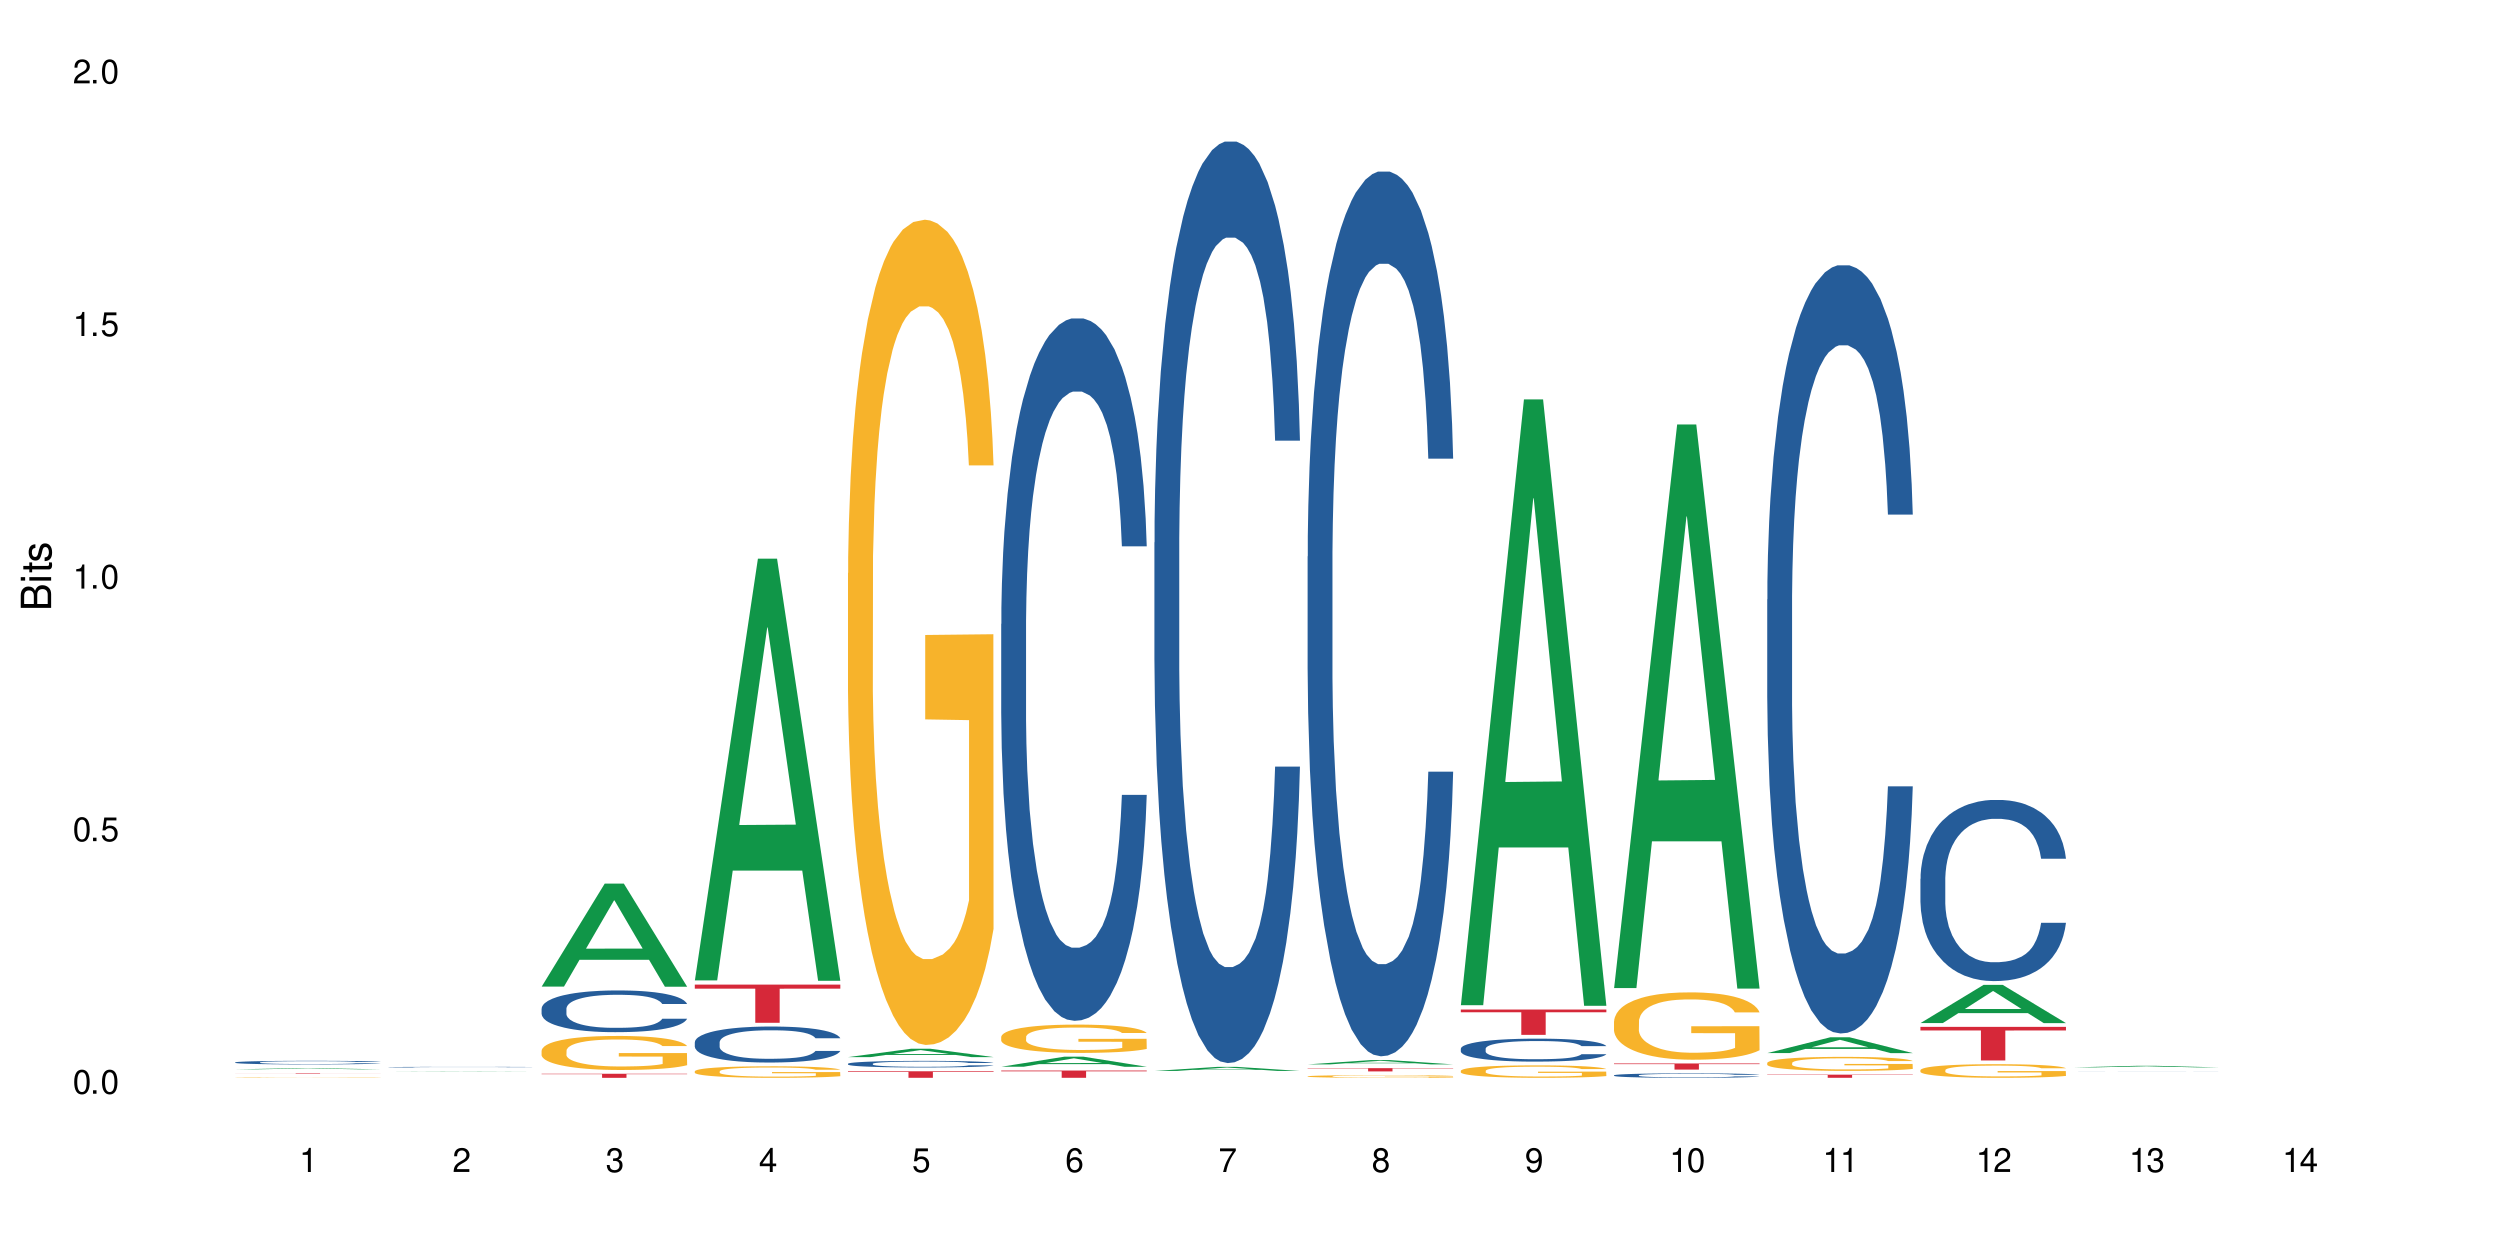 <?xml version="1.0" encoding="UTF-8"?>
<svg xmlns="http://www.w3.org/2000/svg" xmlns:xlink="http://www.w3.org/1999/xlink" width="720" height="360" viewBox="0 0 720 360">
<defs>
<g>
<g id="glyph-0-0">
</g>
<g id="glyph-0-1">
<path d="M 2.641 -6.938 C 2 -6.938 1.422 -6.656 1.078 -6.172 C 0.641 -5.562 0.406 -4.641 0.406 -3.359 C 0.406 -1.016 1.188 0.219 2.641 0.219 C 4.078 0.219 4.859 -1.016 4.859 -3.297 C 4.859 -4.641 4.656 -5.547 4.203 -6.172 C 3.844 -6.656 3.281 -6.938 2.641 -6.938 Z M 2.641 -6.188 C 3.547 -6.188 4 -5.25 4 -3.375 C 4 -1.406 3.562 -0.484 2.625 -0.484 C 1.734 -0.484 1.281 -1.438 1.281 -3.344 C 1.281 -5.25 1.734 -6.188 2.641 -6.188 Z M 2.641 -6.188 "/>
</g>
<g id="glyph-0-2">
<path d="M 1.828 -1 L 0.828 -1 L 0.828 0 L 1.828 0 Z M 1.828 -1 "/>
</g>
<g id="glyph-0-3">
<path d="M 4.562 -6.797 L 1.062 -6.797 L 0.547 -3.094 L 1.328 -3.094 C 1.719 -3.562 2.047 -3.734 2.578 -3.734 C 3.484 -3.734 4.062 -3.109 4.062 -2.094 C 4.062 -1.125 3.484 -0.531 2.578 -0.531 C 1.828 -0.531 1.375 -0.906 1.188 -1.672 L 0.328 -1.672 C 0.453 -1.109 0.547 -0.844 0.75 -0.594 C 1.125 -0.078 1.828 0.219 2.594 0.219 C 3.969 0.219 4.922 -0.781 4.922 -2.219 C 4.922 -3.562 4.031 -4.484 2.719 -4.484 C 2.25 -4.484 1.859 -4.359 1.469 -4.062 L 1.734 -5.969 L 4.562 -5.969 Z M 4.562 -6.797 "/>
</g>
<g id="glyph-0-4">
<path d="M 2.484 -4.938 L 2.484 0 L 3.328 0 L 3.328 -6.938 L 2.766 -6.938 C 2.469 -5.875 2.281 -5.734 0.984 -5.562 L 0.984 -4.938 Z M 2.484 -4.938 "/>
</g>
<g id="glyph-0-5">
<path d="M 4.859 -0.828 L 1.281 -0.828 C 1.359 -1.406 1.672 -1.781 2.5 -2.281 L 3.469 -2.828 C 4.406 -3.344 4.906 -4.062 4.906 -4.906 C 4.906 -5.484 4.672 -6.031 4.266 -6.406 C 3.859 -6.766 3.375 -6.938 2.719 -6.938 C 1.859 -6.938 1.219 -6.625 0.844 -6.031 C 0.609 -5.672 0.5 -5.234 0.484 -4.531 L 1.328 -4.531 C 1.359 -5.016 1.406 -5.281 1.531 -5.516 C 1.75 -5.938 2.188 -6.203 2.703 -6.203 C 3.469 -6.203 4.031 -5.641 4.031 -4.891 C 4.031 -4.344 3.719 -3.859 3.125 -3.516 L 2.234 -3 C 0.812 -2.172 0.406 -1.531 0.328 -0.016 L 4.859 -0.016 Z M 4.859 -0.828 "/>
</g>
<g id="glyph-0-6">
<path d="M 2.125 -3.188 L 2.578 -3.188 C 3.5 -3.188 3.984 -2.766 3.984 -1.922 C 3.984 -1.062 3.469 -0.531 2.594 -0.531 C 1.656 -0.531 1.203 -1 1.156 -2.016 L 0.312 -2.016 C 0.344 -1.453 0.438 -1.094 0.609 -0.781 C 0.953 -0.109 1.625 0.219 2.547 0.219 C 3.953 0.219 4.859 -0.625 4.859 -1.938 C 4.859 -2.828 4.516 -3.297 3.703 -3.594 C 4.344 -3.844 4.656 -4.328 4.656 -5.031 C 4.656 -6.219 3.875 -6.938 2.578 -6.938 C 1.203 -6.938 0.484 -6.172 0.453 -4.703 L 1.297 -4.703 C 1.312 -5.125 1.344 -5.359 1.453 -5.578 C 1.641 -5.969 2.062 -6.203 2.594 -6.203 C 3.344 -6.203 3.797 -5.75 3.797 -5 C 3.797 -4.516 3.609 -4.219 3.25 -4.047 C 3.016 -3.953 2.703 -3.922 2.125 -3.906 Z M 2.125 -3.188 "/>
</g>
<g id="glyph-0-7">
<path d="M 3.141 -1.672 L 3.141 0 L 3.984 0 L 3.984 -1.672 L 4.984 -1.672 L 4.984 -2.438 L 3.984 -2.438 L 3.984 -6.938 L 3.359 -6.938 L 0.266 -2.578 L 0.266 -1.672 Z M 3.141 -2.438 L 1 -2.438 L 3.141 -5.5 Z M 3.141 -2.438 "/>
</g>
<g id="glyph-0-8">
<path d="M 4.781 -5.125 C 4.609 -6.266 3.891 -6.938 2.844 -6.938 C 2.094 -6.938 1.422 -6.578 1.031 -5.953 C 0.594 -5.266 0.406 -4.422 0.406 -3.172 C 0.406 -2 0.578 -1.25 0.984 -0.641 C 1.359 -0.078 1.953 0.219 2.703 0.219 C 3.984 0.219 4.922 -0.75 4.922 -2.094 C 4.922 -3.375 4.062 -4.281 2.844 -4.281 C 2.172 -4.281 1.641 -4.031 1.281 -3.516 C 1.281 -5.234 1.828 -6.188 2.797 -6.188 C 3.391 -6.188 3.797 -5.797 3.938 -5.125 Z M 2.734 -3.531 C 3.547 -3.531 4.062 -2.953 4.062 -2.031 C 4.062 -1.156 3.484 -0.531 2.703 -0.531 C 1.922 -0.531 1.328 -1.188 1.328 -2.078 C 1.328 -2.938 1.906 -3.531 2.734 -3.531 Z M 2.734 -3.531 "/>
</g>
<g id="glyph-0-9">
<path d="M 4.984 -6.797 L 0.438 -6.797 L 0.438 -5.969 L 4.109 -5.969 C 2.5 -3.656 1.828 -2.234 1.328 0 L 2.219 0 C 2.594 -2.172 3.453 -4.047 4.984 -6.094 Z M 4.984 -6.797 "/>
</g>
<g id="glyph-0-10">
<path d="M 3.75 -3.656 C 4.469 -4.094 4.688 -4.438 4.688 -5.078 C 4.688 -6.172 3.844 -6.938 2.641 -6.938 C 1.438 -6.938 0.594 -6.172 0.594 -5.094 C 0.594 -4.438 0.812 -4.094 1.516 -3.656 C 0.734 -3.266 0.359 -2.703 0.359 -1.922 C 0.359 -0.656 1.281 0.219 2.641 0.219 C 3.984 0.219 4.922 -0.656 4.922 -1.922 C 4.922 -2.703 4.531 -3.266 3.75 -3.656 Z M 2.641 -6.188 C 3.359 -6.188 3.812 -5.75 3.812 -5.062 C 3.812 -4.406 3.344 -3.984 2.641 -3.984 C 1.922 -3.984 1.453 -4.406 1.453 -5.078 C 1.453 -5.75 1.922 -6.188 2.641 -6.188 Z M 2.641 -3.266 C 3.484 -3.266 4.062 -2.719 4.062 -1.906 C 4.062 -1.078 3.484 -0.531 2.625 -0.531 C 1.797 -0.531 1.219 -1.094 1.219 -1.906 C 1.219 -2.719 1.781 -3.266 2.641 -3.266 Z M 2.641 -3.266 "/>
</g>
<g id="glyph-0-11">
<path d="M 0.516 -1.578 C 0.672 -0.453 1.406 0.219 2.438 0.219 C 3.188 0.219 3.859 -0.141 4.266 -0.766 C 4.688 -1.453 4.891 -2.297 4.891 -3.547 C 4.891 -4.719 4.703 -5.453 4.312 -6.078 C 3.938 -6.641 3.344 -6.938 2.594 -6.938 C 1.297 -6.938 0.359 -5.969 0.359 -4.625 C 0.359 -3.344 1.234 -2.453 2.453 -2.453 C 3.094 -2.453 3.578 -2.672 4.016 -3.203 C 4 -1.484 3.469 -0.531 2.5 -0.531 C 1.906 -0.531 1.484 -0.906 1.359 -1.578 Z M 2.578 -6.203 C 3.375 -6.203 3.969 -5.531 3.969 -4.641 C 3.969 -3.797 3.391 -3.188 2.547 -3.188 C 1.734 -3.188 1.234 -3.766 1.234 -4.688 C 1.234 -5.562 1.797 -6.203 2.578 -6.203 Z M 2.578 -6.203 "/>
</g>
<g id="glyph-1-0">
</g>
<g id="glyph-1-1">
<path d="M 0 -0.953 L 0 -4.891 C 0 -5.719 -0.234 -6.344 -0.734 -6.797 C -1.188 -7.234 -1.812 -7.469 -2.5 -7.469 C -3.547 -7.469 -4.188 -7 -4.625 -5.875 C -4.984 -6.688 -5.625 -7.094 -6.531 -7.094 C -7.172 -7.094 -7.734 -6.859 -8.141 -6.391 C -8.562 -5.922 -8.75 -5.344 -8.75 -4.5 L -8.75 -0.953 Z M -4.984 -2.062 L -7.766 -2.062 L -7.766 -4.219 C -7.766 -4.844 -7.688 -5.203 -7.453 -5.5 C -7.219 -5.812 -6.859 -5.969 -6.375 -5.969 C -5.891 -5.969 -5.531 -5.812 -5.297 -5.5 C -5.062 -5.203 -4.984 -4.844 -4.984 -4.219 Z M -0.984 -2.062 L -4 -2.062 L -4 -4.781 C -4 -5.766 -3.438 -6.359 -2.484 -6.359 C -1.547 -6.359 -0.984 -5.766 -0.984 -4.781 Z M -0.984 -2.062 "/>
</g>
<g id="glyph-1-2">
<path d="M -6.281 -1.797 L -6.281 -0.797 L 0 -0.797 L 0 -1.797 Z M -8.75 -1.797 L -8.75 -0.797 L -7.484 -0.797 L -7.484 -1.797 Z M -8.75 -1.797 "/>
</g>
<g id="glyph-1-3">
<path d="M -6.281 -3.047 L -6.281 -2.016 L -8.016 -2.016 L -8.016 -1.016 L -6.281 -1.016 L -6.281 -0.172 L -5.469 -0.172 L -5.469 -1.016 L -0.719 -1.016 C -0.078 -1.016 0.281 -1.453 0.281 -2.234 C 0.281 -2.5 0.25 -2.719 0.188 -3.047 L -0.641 -3.047 C -0.609 -2.906 -0.594 -2.766 -0.594 -2.562 C -0.594 -2.141 -0.719 -2.016 -1.156 -2.016 L -5.469 -2.016 L -5.469 -3.047 Z M -6.281 -3.047 "/>
</g>
<g id="glyph-1-4">
<path d="M -4.531 -5.25 C -5.766 -5.25 -6.469 -4.422 -6.469 -2.969 C -6.469 -1.516 -5.719 -0.562 -4.547 -0.562 C -3.562 -0.562 -3.094 -1.062 -2.734 -2.562 L -2.516 -3.484 C -2.344 -4.188 -2.094 -4.469 -1.641 -4.469 C -1.047 -4.469 -0.641 -3.875 -0.641 -3 C -0.641 -2.453 -0.797 -2 -1.062 -1.75 C -1.25 -1.594 -1.422 -1.531 -1.875 -1.469 L -1.875 -0.406 C -0.422 -0.453 0.281 -1.266 0.281 -2.922 C 0.281 -4.5 -0.5 -5.516 -1.719 -5.516 C -2.656 -5.516 -3.172 -4.984 -3.469 -3.734 L -3.703 -2.766 C -3.891 -1.953 -4.156 -1.609 -4.594 -1.609 C -5.188 -1.609 -5.547 -2.125 -5.547 -2.938 C -5.547 -3.75 -5.203 -4.172 -4.531 -4.203 Z M -4.531 -5.25 "/>
</g>
</g>
</defs>
<rect x="-72" y="-36" width="864" height="432" fill="rgb(100%, 100%, 100%)" fill-opacity="1"/>
<path fill-rule="nonzero" fill="rgb(6.275%, 58.824%, 28.235%)" fill-opacity="1" d="M 67.73 307.965 L 67.777 307.965 L 85.914 307.637 L 91.422 307.637 L 109.648 307.965 L 103.242 307.965 L 98.676 307.879 L 78.656 307.879 L 74.18 307.965 L 67.73 307.965 L 80.582 307.844 L 96.84 307.844 L 88.734 307.688 L 88.645 307.688 L 88.555 307.691 L 80.539 307.844 L 80.582 307.844 Z M 67.73 307.965 "/>
<path fill-rule="nonzero" fill="rgb(14.51%, 36.078%, 60%)" fill-opacity="1" d="M 67.73 305.965 L 67.781 305.965 L 67.781 305.941 L 67.934 305.906 L 68.293 305.859 L 68.652 305.828 L 69.57 305.773 L 70.848 305.719 L 72.18 305.676 L 73.148 305.652 L 74.02 305.633 L 76.012 305.598 L 77.289 305.582 L 78.672 305.562 L 80.355 305.547 L 81.582 305.539 L 84.344 305.523 L 86.391 305.516 L 87.973 305.512 L 91.398 305.512 L 93.441 305.516 L 94.926 305.523 L 96.562 305.531 L 97.941 305.539 L 100.344 305.559 L 102.492 305.586 L 103.461 305.602 L 104.996 305.629 L 106.172 305.66 L 106.988 305.684 L 107.91 305.719 L 108.727 305.762 L 109.34 305.809 L 109.648 305.852 L 102.492 305.852 L 102.133 305.812 L 101.723 305.785 L 100.957 305.746 L 100.191 305.719 L 99.117 305.688 L 98.145 305.672 L 96.816 305.652 L 95.641 305.641 L 94.414 305.633 L 93.238 305.629 L 90.988 305.621 L 88.383 305.621 L 87.41 305.625 L 85.418 305.633 L 84.344 305.637 L 82.812 305.652 L 81.738 305.664 L 80.461 305.684 L 79.59 305.699 L 78.516 305.723 L 77.75 305.746 L 76.883 305.777 L 76.371 305.801 L 75.91 305.828 L 75.5 305.859 L 75.195 305.891 L 74.988 305.926 L 74.887 305.961 L 74.887 306.109 L 74.988 306.141 L 75.246 306.184 L 75.91 306.238 L 76.883 306.289 L 78.004 306.328 L 79.078 306.359 L 79.691 306.371 L 80.512 306.387 L 81.789 306.406 L 83.629 306.426 L 84.703 306.434 L 86.34 306.441 L 88.023 306.445 L 90.273 306.445 L 92.27 306.441 L 93.598 306.434 L 94.977 306.43 L 96.867 306.41 L 98.043 306.395 L 99.066 306.379 L 99.832 306.359 L 100.344 306.344 L 101.109 306.316 L 101.723 306.285 L 102.184 306.25 L 102.492 306.219 L 109.648 306.219 L 109.34 306.258 L 108.883 306.293 L 108.422 306.32 L 107.707 306.355 L 106.887 306.383 L 105.711 306.418 L 104.742 306.438 L 103.461 306.461 L 102.285 306.48 L 101.008 306.496 L 99.117 306.516 L 97.891 306.523 L 96.562 306.531 L 94.977 306.539 L 92.984 306.547 L 90.836 306.551 L 86.695 306.551 L 85.109 306.547 L 83.016 306.539 L 80.41 306.52 L 78.516 306.504 L 77.035 306.484 L 75.758 306.465 L 74.324 306.441 L 72.484 306.398 L 71.359 306.367 L 70.594 306.34 L 69.723 306.301 L 69.109 306.27 L 68.395 306.215 L 67.883 306.148 L 67.73 306.098 Z M 67.73 305.965 "/>
<path fill-rule="nonzero" fill="rgb(96.863%, 70.196%, 16.863%)" fill-opacity="1" d="M 67.73 310.332 L 67.781 310.332 L 67.988 310.324 L 68.496 310.316 L 69.164 310.309 L 69.879 310.305 L 70.34 310.301 L 71.105 310.297 L 71.77 310.297 L 73.457 310.289 L 75.602 310.285 L 76.777 310.281 L 78.109 310.281 L 80 310.277 L 80.867 310.277 L 83.527 310.273 L 96.355 310.273 L 97.992 310.277 L 99.27 310.277 L 100.602 310.281 L 102.234 310.281 L 103.77 310.285 L 106.223 310.293 L 107.246 310.297 L 108.113 310.301 L 108.883 310.305 L 109.34 310.309 L 109.648 310.316 L 102.543 310.316 L 102.133 310.309 L 101.672 310.309 L 99.375 310.297 L 97.941 310.293 L 96.715 310.293 L 95.18 310.289 L 83.375 310.289 L 81.941 310.293 L 81.074 310.293 L 80.562 310.297 L 79.027 310.301 L 78.004 310.305 L 77.445 310.305 L 76.727 310.309 L 76.215 310.312 L 75.652 310.316 L 75.348 310.32 L 74.938 310.332 L 74.887 310.352 L 75.039 310.359 L 75.348 310.363 L 75.758 310.367 L 76.984 310.375 L 78.059 310.383 L 78.977 310.387 L 79.691 310.387 L 81.074 310.391 L 81.637 310.391 L 82.965 310.395 L 84.344 310.395 L 86.031 310.398 L 96.969 310.398 L 98.301 310.395 L 100.242 310.395 L 101.008 310.391 L 102.594 310.391 L 102.594 310.359 L 89.969 310.359 L 89.969 310.344 L 109.598 310.344 L 109.648 310.395 L 108.574 310.398 L 107.246 310.402 L 105.969 310.402 L 104.637 310.406 L 102.746 310.406 L 101.215 310.41 L 98.863 310.41 L 96.715 310.414 L 85.777 310.414 L 83.988 310.41 L 80.715 310.41 L 78.672 310.406 L 77.34 310.402 L 75.961 310.402 L 74.582 310.398 L 73.355 310.395 L 72.535 310.391 L 71.719 310.387 L 70.848 310.383 L 70.031 310.379 L 69.418 310.375 L 68.855 310.371 L 68.445 310.367 L 68.039 310.363 L 67.832 310.355 L 67.73 310.352 Z M 67.73 310.332 "/>
<path fill-rule="nonzero" fill="rgb(83.922%, 15.686%, 22.353%)" fill-opacity="1" d="M 67.73 309.047 L 109.648 309.047 L 109.648 309.062 L 92.18 309.062 L 92.18 309.191 L 85.148 309.191 L 85.148 309.062 L 67.73 309.062 Z M 67.73 309.047 "/>
<path fill-rule="nonzero" fill="rgb(6.275%, 58.824%, 28.235%)" fill-opacity="1" d="M 111.855 308.621 L 111.898 308.621 L 130.035 308.539 L 135.543 308.539 L 153.77 308.621 L 147.367 308.621 L 142.801 308.598 L 122.781 308.598 L 118.301 308.621 L 111.855 308.621 L 124.707 308.59 L 140.961 308.59 L 132.855 308.551 L 132.68 308.551 L 124.66 308.59 L 124.707 308.59 Z M 111.855 308.621 "/>
<path fill-rule="nonzero" fill="rgb(14.51%, 36.078%, 60%)" fill-opacity="1" d="M 111.855 307.34 L 111.906 307.34 L 111.906 307.336 L 112.059 307.328 L 112.418 307.32 L 112.773 307.316 L 113.695 307.305 L 114.973 307.293 L 116.301 307.285 L 117.273 307.281 L 118.141 307.277 L 120.137 307.27 L 121.414 307.266 L 122.793 307.262 L 124.48 307.262 L 125.707 307.258 L 128.469 307.254 L 139.047 307.254 L 140.684 307.258 L 142.066 307.258 L 144.469 307.262 L 146.613 307.266 L 147.586 307.27 L 149.117 307.277 L 150.293 307.281 L 151.113 307.285 L 152.031 307.293 L 152.852 307.301 L 153.465 307.312 L 153.77 307.32 L 146.613 307.32 L 146.258 307.312 L 145.848 307.305 L 145.082 307.297 L 144.312 307.293 L 143.242 307.289 L 142.27 307.285 L 140.941 307.281 L 139.766 307.277 L 137.363 307.277 L 135.113 307.273 L 131.535 307.273 L 129.539 307.277 L 128.469 307.277 L 126.934 307.281 L 125.859 307.281 L 124.582 307.285 L 123.715 307.289 L 122.641 307.293 L 121.875 307.297 L 121.004 307.305 L 120.492 307.309 L 120.031 307.312 L 119.625 307.32 L 119.316 307.328 L 119.113 307.332 L 119.012 307.34 L 119.012 307.367 L 119.113 307.375 L 119.367 307.383 L 120.031 307.395 L 121.004 307.406 L 122.129 307.414 L 123.203 307.418 L 123.816 307.422 L 124.633 307.422 L 125.91 307.426 L 127.75 307.43 L 128.824 307.434 L 137.719 307.434 L 139.102 307.43 L 140.992 307.43 L 142.168 307.426 L 143.188 307.422 L 143.957 307.418 L 144.469 307.414 L 145.234 307.41 L 145.848 307.402 L 146.309 307.398 L 146.613 307.391 L 153.77 307.391 L 153.465 307.398 L 153.004 307.406 L 152.543 307.41 L 151.828 307.418 L 151.012 307.422 L 149.836 307.43 L 148.863 307.434 L 147.586 307.438 L 146.41 307.441 L 145.133 307.445 L 143.242 307.449 L 142.012 307.449 L 140.684 307.453 L 137.105 307.453 L 134.961 307.457 L 130.82 307.457 L 129.234 307.453 L 127.137 307.453 L 124.531 307.449 L 122.641 307.445 L 121.156 307.441 L 119.879 307.438 L 118.449 307.434 L 116.609 307.426 L 115.484 307.418 L 114.715 307.414 L 113.848 307.406 L 113.234 307.402 L 112.52 307.391 L 112.008 307.379 L 111.855 307.367 Z M 111.855 307.34 "/>
<path fill-rule="nonzero" fill="rgb(6.275%, 58.824%, 28.235%)" fill-opacity="1" d="M 155.977 284.145 L 156.023 284.117 L 174.16 254.477 L 179.668 254.477 L 197.895 284.172 L 191.488 284.172 L 186.922 276.422 L 166.902 276.422 L 162.426 284.145 L 155.977 284.145 L 168.828 273.215 L 185.086 273.188 L 176.98 259.328 L 176.891 259.301 L 176.801 259.383 L 168.785 273.188 L 168.828 273.215 Z M 155.977 284.145 "/>
<path fill-rule="nonzero" fill="rgb(14.51%, 36.078%, 60%)" fill-opacity="1" d="M 155.977 290.48 L 156.027 290.473 L 156.027 290.207 L 156.18 289.789 L 156.539 289.262 L 156.898 288.902 L 157.816 288.254 L 159.094 287.629 L 160.426 287.145 L 161.395 286.859 L 162.266 286.641 L 164.258 286.234 L 165.535 286.023 L 166.918 285.84 L 168.602 285.652 L 169.828 285.543 L 172.59 285.367 L 174.637 285.289 L 176.219 285.258 L 179.645 285.258 L 181.688 285.301 L 183.172 285.355 L 184.809 285.441 L 186.188 285.543 L 188.59 285.781 L 190.738 286.09 L 191.707 286.266 L 193.242 286.605 L 194.418 286.938 L 195.234 287.223 L 196.156 287.629 L 196.973 288.121 L 197.586 288.684 L 197.895 289.152 L 190.738 289.152 L 190.379 288.715 L 189.969 288.375 L 189.203 287.926 L 188.438 287.605 L 187.363 287.289 L 186.391 287.078 L 185.062 286.871 L 183.887 286.738 L 182.66 286.641 L 181.484 286.574 L 179.234 286.508 L 176.629 286.508 L 175.656 286.531 L 173.664 286.617 L 172.59 286.695 L 171.059 286.848 L 169.984 286.992 L 168.707 287.211 L 167.836 287.398 L 166.762 287.684 L 165.996 287.934 L 165.129 288.297 L 164.617 288.57 L 164.156 288.879 L 163.746 289.242 L 163.441 289.625 L 163.234 290.031 L 163.133 290.426 L 163.133 292.129 L 163.234 292.523 L 163.492 292.984 L 164.156 293.656 L 165.129 294.238 L 166.25 294.699 L 167.324 295.027 L 167.938 295.18 L 168.758 295.355 L 170.035 295.578 L 171.875 295.797 L 172.949 295.883 L 174.582 295.973 L 176.27 296.016 L 178.52 296.016 L 180.512 295.973 L 181.844 295.918 L 183.223 295.828 L 185.113 295.641 L 186.289 295.465 L 187.312 295.258 L 188.078 295.051 L 188.59 294.875 L 189.355 294.535 L 189.969 294.16 L 190.43 293.777 L 190.738 293.402 L 197.895 293.402 L 197.586 293.844 L 197.129 294.27 L 196.668 294.59 L 195.953 294.973 L 195.133 295.312 L 193.957 295.699 L 192.988 295.949 L 191.707 296.223 L 190.531 296.434 L 189.254 296.621 L 187.363 296.84 L 186.137 296.949 L 184.809 297.047 L 183.223 297.137 L 181.23 297.211 L 179.082 297.258 L 177.09 297.266 L 174.941 297.246 L 173.355 297.203 L 171.262 297.102 L 168.652 296.906 L 166.762 296.695 L 165.281 296.488 L 164.004 296.27 L 162.57 295.973 L 160.73 295.488 L 159.605 295.117 L 158.84 294.809 L 157.969 294.379 L 157.355 293.996 L 156.641 293.379 L 156.129 292.602 L 155.977 291.996 Z M 155.977 290.48 "/>
<path fill-rule="nonzero" fill="rgb(96.863%, 70.196%, 16.863%)" fill-opacity="1" d="M 155.977 302.551 L 156.027 302.543 L 156.027 302.363 L 156.234 301.961 L 156.742 301.406 L 157.41 300.949 L 158.125 300.59 L 158.582 300.402 L 159.352 300.133 L 160.016 299.938 L 161.703 299.531 L 163.848 299.156 L 165.023 298.996 L 166.355 298.844 L 168.246 298.672 L 169.113 298.609 L 171.773 298.465 L 174.789 298.379 L 178.109 298.352 L 179.645 298.359 L 181.742 298.395 L 184.602 298.492 L 186.238 298.582 L 187.516 298.672 L 188.848 298.789 L 190.48 298.969 L 192.016 299.184 L 193.242 299.398 L 194.469 299.668 L 195.492 299.953 L 196.359 300.266 L 197.129 300.645 L 197.586 300.957 L 197.895 301.27 L 190.789 301.27 L 190.379 300.957 L 189.918 300.715 L 189.152 300.418 L 188.387 300.203 L 187.617 300.035 L 186.188 299.801 L 184.961 299.656 L 183.426 299.531 L 181.945 299.453 L 180.258 299.398 L 179.234 299.379 L 176.527 299.379 L 174.074 299.441 L 172.641 299.516 L 171.617 299.586 L 170.188 299.719 L 169.32 299.828 L 168.809 299.898 L 167.273 300.176 L 166.25 300.43 L 165.688 300.598 L 164.973 300.867 L 164.461 301.109 L 163.898 301.469 L 163.594 301.734 L 163.184 302.344 L 163.133 303.957 L 163.285 304.297 L 163.594 304.664 L 164.004 304.988 L 164.617 305.328 L 165.23 305.586 L 166.305 305.938 L 167.223 306.168 L 167.938 306.32 L 169.32 306.562 L 169.883 306.645 L 171.211 306.805 L 172.59 306.93 L 174.277 307.039 L 175.555 307.094 L 177.602 307.137 L 180.207 307.137 L 183.273 307.082 L 185.215 307.012 L 186.547 306.941 L 187.414 306.879 L 188.488 306.777 L 189.254 306.688 L 189.969 306.59 L 190.84 306.438 L 190.84 304.297 L 178.215 304.289 L 178.215 303.285 L 197.844 303.277 L 197.895 306.777 L 196.82 307.02 L 195.492 307.254 L 194.215 307.434 L 192.883 307.586 L 190.992 307.754 L 189.461 307.863 L 187.109 307.988 L 184.961 308.07 L 182.711 308.121 L 180.719 308.148 L 178.367 308.156 L 176.27 308.141 L 174.023 308.086 L 172.234 308.016 L 170.598 307.926 L 168.961 307.809 L 166.918 307.621 L 165.586 307.469 L 164.207 307.281 L 162.828 307.055 L 161.602 306.812 L 160.781 306.625 L 159.965 306.41 L 159.094 306.145 L 158.277 305.84 L 157.664 305.559 L 157.102 305.246 L 156.691 304.953 L 156.285 304.547 L 156.078 304.227 L 155.977 303.949 Z M 155.977 302.551 "/>
<path fill-rule="nonzero" fill="rgb(83.922%, 15.686%, 22.353%)" fill-opacity="1" d="M 155.977 309.242 L 197.895 309.242 L 197.895 309.367 L 180.426 309.367 L 180.426 310.414 L 173.395 310.414 L 173.395 309.367 L 155.977 309.367 Z M 155.977 309.242 "/>
<path fill-rule="nonzero" fill="rgb(6.275%, 58.824%, 28.235%)" fill-opacity="1" d="M 200.102 282.359 L 200.145 282.246 L 218.281 160.887 L 223.789 160.887 L 242.016 282.473 L 235.613 282.473 L 231.047 250.734 L 211.027 250.734 L 206.547 282.359 L 200.102 282.359 L 212.953 237.605 L 229.207 237.492 L 221.102 180.75 L 221.012 180.637 L 220.926 180.98 L 212.906 237.492 L 212.953 237.605 Z M 200.102 282.359 "/>
<path fill-rule="nonzero" fill="rgb(14.51%, 36.078%, 60%)" fill-opacity="1" d="M 200.102 300.156 L 200.152 300.148 L 200.152 299.922 L 200.305 299.559 L 200.664 299.105 L 201.02 298.793 L 201.941 298.234 L 203.219 297.695 L 204.547 297.277 L 205.52 297.031 L 206.387 296.844 L 208.383 296.492 L 209.66 296.312 L 211.039 296.152 L 212.727 295.988 L 213.953 295.895 L 216.715 295.742 L 218.758 295.676 L 220.344 295.648 L 223.77 295.648 L 225.812 295.688 L 227.293 295.734 L 228.93 295.809 L 230.312 295.895 L 232.715 296.102 L 234.859 296.367 L 235.832 296.52 L 237.363 296.812 L 238.539 297.098 L 239.359 297.344 L 240.277 297.695 L 241.098 298.121 L 241.711 298.605 L 242.016 299.012 L 234.859 299.012 L 234.504 298.633 L 234.094 298.34 L 233.328 297.949 L 232.559 297.676 L 231.488 297.402 L 230.516 297.223 L 229.188 297.043 L 228.012 296.926 L 226.785 296.844 L 225.609 296.785 L 223.359 296.727 L 220.75 296.727 L 219.781 296.746 L 217.785 296.824 L 216.715 296.891 L 215.18 297.023 L 214.105 297.145 L 212.828 297.336 L 211.961 297.496 L 210.887 297.742 L 210.117 297.961 L 209.25 298.273 L 208.738 298.508 L 208.277 298.773 L 207.871 299.086 L 207.562 299.418 L 207.359 299.77 L 207.258 300.109 L 207.258 301.578 L 207.359 301.918 L 207.613 302.316 L 208.277 302.895 L 209.25 303.395 L 210.375 303.793 L 211.449 304.078 L 212.062 304.211 L 212.879 304.363 L 214.156 304.551 L 215.996 304.742 L 217.07 304.816 L 218.707 304.891 L 220.395 304.93 L 222.645 304.93 L 224.637 304.891 L 225.965 304.844 L 227.348 304.77 L 229.238 304.609 L 230.414 304.457 L 231.434 304.277 L 232.203 304.098 L 232.715 303.945 L 233.48 303.652 L 234.094 303.328 L 234.555 302.996 L 234.859 302.676 L 242.016 302.676 L 241.711 303.055 L 241.25 303.426 L 240.789 303.699 L 240.074 304.031 L 239.258 304.324 L 238.082 304.656 L 237.109 304.871 L 235.832 305.109 L 234.656 305.289 L 233.379 305.449 L 231.488 305.641 L 230.258 305.734 L 228.93 305.82 L 227.348 305.895 L 225.352 305.961 L 223.207 306 L 221.211 306.008 L 219.066 305.992 L 217.48 305.953 L 215.383 305.867 L 212.777 305.695 L 210.887 305.516 L 209.402 305.336 L 208.125 305.148 L 206.695 304.891 L 204.855 304.477 L 203.73 304.152 L 202.961 303.887 L 202.094 303.52 L 201.48 303.188 L 200.766 302.656 L 200.254 301.984 L 200.102 301.465 Z M 200.102 300.156 "/>
<path fill-rule="nonzero" fill="rgb(96.863%, 70.196%, 16.863%)" fill-opacity="1" d="M 200.102 308.516 L 200.152 308.512 L 200.152 308.449 L 200.355 308.316 L 200.867 308.125 L 201.531 307.973 L 202.246 307.852 L 202.707 307.785 L 203.473 307.695 L 204.137 307.629 L 205.824 307.492 L 207.973 307.363 L 209.148 307.309 L 210.477 307.258 L 212.367 307.203 L 213.238 307.18 L 215.895 307.133 L 218.91 307.102 L 222.234 307.094 L 223.77 307.094 L 225.863 307.105 L 228.727 307.141 L 230.363 307.172 L 231.641 307.203 L 232.969 307.242 L 234.605 307.301 L 236.137 307.375 L 237.363 307.445 L 238.594 307.539 L 239.613 307.637 L 240.484 307.742 L 241.25 307.867 L 241.711 307.977 L 242.016 308.082 L 234.91 308.082 L 234.504 307.977 L 234.043 307.895 L 233.277 307.793 L 232.508 307.719 L 231.742 307.664 L 230.312 307.582 L 229.082 307.535 L 227.551 307.492 L 226.066 307.465 L 224.383 307.445 L 223.359 307.441 L 220.648 307.441 L 218.195 307.461 L 216.766 307.488 L 215.742 307.512 L 214.312 307.555 L 213.441 307.594 L 212.93 307.617 L 211.398 307.711 L 210.375 307.797 L 209.812 307.852 L 209.098 307.945 L 208.586 308.027 L 208.023 308.148 L 207.715 308.238 L 207.309 308.445 L 207.258 308.992 L 207.41 309.105 L 207.715 309.23 L 208.125 309.34 L 208.738 309.453 L 209.352 309.543 L 210.426 309.66 L 211.348 309.738 L 212.062 309.793 L 213.441 309.875 L 214.004 309.902 L 215.332 309.957 L 216.715 309.996 L 218.398 310.035 L 219.68 310.051 L 221.723 310.066 L 224.328 310.066 L 227.398 310.051 L 229.34 310.023 L 230.668 310 L 231.539 309.98 L 232.609 309.945 L 233.379 309.918 L 234.094 309.883 L 234.961 309.832 L 234.961 309.105 L 222.336 309.102 L 222.336 308.762 L 241.965 308.762 L 242.016 309.945 L 240.941 310.027 L 239.613 310.105 L 238.336 310.168 L 237.008 310.219 L 235.117 310.277 L 233.582 310.312 L 231.23 310.355 L 229.082 310.383 L 226.836 310.402 L 224.84 310.41 L 222.488 310.414 L 220.395 310.406 L 218.145 310.391 L 216.355 310.363 L 214.719 310.336 L 213.082 310.297 L 211.039 310.23 L 209.711 310.18 L 208.328 310.117 L 206.949 310.039 L 205.723 309.957 L 204.906 309.895 L 204.086 309.82 L 203.219 309.73 L 202.398 309.629 L 201.785 309.535 L 201.223 309.426 L 200.816 309.328 L 200.406 309.191 L 200.203 309.082 L 200.102 308.988 Z M 200.102 308.516 "/>
<path fill-rule="nonzero" fill="rgb(83.922%, 15.686%, 22.353%)" fill-opacity="1" d="M 200.102 283.559 L 242.016 283.559 L 242.016 284.734 L 224.547 284.746 L 224.547 294.566 L 217.52 294.566 L 217.52 284.758 L 217.418 284.734 L 200.102 284.734 Z M 200.102 283.559 "/>
<path fill-rule="nonzero" fill="rgb(6.275%, 58.824%, 28.235%)" fill-opacity="1" d="M 244.223 304.449 L 244.27 304.445 L 262.406 302.035 L 267.914 302.035 L 286.141 304.449 L 279.734 304.449 L 275.168 303.82 L 255.148 303.82 L 250.672 304.449 L 244.223 304.449 L 257.074 303.559 L 273.332 303.559 L 265.227 302.43 L 265.137 302.426 L 265.047 302.434 L 257.031 303.559 L 257.074 303.559 Z M 244.223 304.449 "/>
<path fill-rule="nonzero" fill="rgb(14.51%, 36.078%, 60%)" fill-opacity="1" d="M 244.223 306.359 L 244.273 306.359 L 244.273 306.316 L 244.426 306.25 L 244.785 306.168 L 245.145 306.109 L 246.062 306.008 L 247.34 305.91 L 248.672 305.832 L 249.641 305.789 L 250.512 305.754 L 252.504 305.688 L 253.781 305.656 L 255.164 305.625 L 256.848 305.598 L 258.074 305.578 L 260.836 305.551 L 262.883 305.539 L 264.465 305.535 L 267.891 305.535 L 269.934 305.539 L 271.418 305.551 L 273.055 305.562 L 274.434 305.578 L 276.836 305.617 L 278.984 305.664 L 279.953 305.695 L 281.488 305.746 L 282.664 305.801 L 283.48 305.844 L 284.402 305.91 L 285.219 305.988 L 285.832 306.074 L 286.141 306.148 L 278.984 306.148 L 278.625 306.082 L 278.215 306.027 L 277.449 305.957 L 276.684 305.906 L 275.609 305.855 L 274.637 305.82 L 273.309 305.789 L 272.133 305.77 L 270.906 305.754 L 269.73 305.742 L 267.48 305.73 L 264.875 305.73 L 263.902 305.734 L 261.91 305.75 L 260.836 305.762 L 259.305 305.785 L 258.23 305.809 L 256.953 305.844 L 256.082 305.871 L 255.008 305.918 L 254.242 305.957 L 253.371 306.016 L 252.863 306.059 L 252.402 306.105 L 251.992 306.164 L 251.688 306.223 L 251.48 306.289 L 251.379 306.352 L 251.379 306.621 L 251.48 306.684 L 251.738 306.754 L 252.402 306.863 L 253.371 306.953 L 254.496 307.027 L 255.57 307.078 L 256.184 307.102 L 257.004 307.129 L 258.281 307.164 L 260.121 307.199 L 261.195 307.215 L 262.828 307.227 L 264.516 307.234 L 266.766 307.234 L 268.758 307.227 L 270.09 307.219 L 271.469 307.203 L 273.359 307.176 L 274.535 307.148 L 275.559 307.113 L 276.324 307.082 L 276.836 307.055 L 277.602 307 L 278.215 306.941 L 278.676 306.879 L 278.984 306.82 L 286.141 306.82 L 285.832 306.891 L 285.371 306.957 L 284.914 307.008 L 284.195 307.07 L 283.379 307.125 L 282.203 307.184 L 281.23 307.223 L 279.953 307.266 L 278.777 307.301 L 277.5 307.328 L 275.609 307.363 L 274.383 307.383 L 273.055 307.398 L 271.469 307.41 L 269.477 307.422 L 267.328 307.43 L 265.336 307.434 L 263.188 307.43 L 261.602 307.422 L 259.508 307.406 L 256.898 307.375 L 255.008 307.344 L 253.527 307.309 L 252.25 307.273 L 250.816 307.227 L 248.977 307.152 L 247.852 307.094 L 247.086 307.043 L 246.215 306.977 L 245.602 306.914 L 244.887 306.816 L 244.375 306.695 L 244.223 306.598 Z M 244.223 306.359 "/>
<path fill-rule="nonzero" fill="rgb(96.863%, 70.196%, 16.863%)" fill-opacity="1" d="M 244.223 165.078 L 244.273 164.859 L 244.273 160.52 L 244.477 150.75 L 244.988 137.293 L 245.652 126.223 L 246.371 117.543 L 246.828 112.984 L 247.598 106.473 L 248.262 101.695 L 249.949 91.93 L 252.094 82.812 L 253.27 78.906 L 254.602 75.215 L 256.492 71.094 L 257.359 69.574 L 260.02 66.102 L 263.035 63.93 L 266.355 63.277 L 267.891 63.496 L 269.988 64.363 L 272.848 66.75 L 274.484 68.922 L 275.762 71.094 L 277.094 73.914 L 278.727 78.254 L 280.262 83.465 L 281.488 88.676 L 282.715 95.184 L 283.738 102.133 L 284.605 109.727 L 285.371 118.844 L 285.832 126.441 L 286.141 134.039 L 279.035 134.039 L 278.625 126.441 L 278.164 120.582 L 277.398 113.418 L 276.633 108.207 L 275.863 104.086 L 274.434 98.441 L 273.207 94.969 L 271.672 91.93 L 270.191 89.977 L 268.504 88.676 L 267.48 88.238 L 264.773 88.238 L 262.32 89.758 L 260.887 91.496 L 259.863 93.23 L 258.434 96.488 L 257.566 99.094 L 257.055 100.828 L 255.52 107.559 L 254.496 113.637 L 253.934 117.758 L 253.219 124.27 L 252.707 130.133 L 252.145 138.812 L 251.84 145.324 L 251.43 160.086 L 251.379 199.152 L 251.531 207.402 L 251.84 216.301 L 252.25 224.113 L 252.863 232.363 L 253.477 238.656 L 254.547 247.121 L 255.469 252.766 L 256.184 256.457 L 257.566 262.316 L 258.129 264.27 L 259.457 268.176 L 260.836 271.215 L 262.523 273.82 L 263.801 275.121 L 265.848 276.207 L 268.453 276.207 L 271.52 274.906 L 273.461 273.168 L 274.793 271.434 L 275.66 269.914 L 276.734 267.523 L 277.5 265.355 L 278.215 262.969 L 279.086 259.277 L 279.086 207.402 L 266.461 207.184 L 266.461 182.875 L 286.09 182.656 L 286.141 267.523 L 285.066 273.387 L 283.738 279.027 L 282.461 283.371 L 281.129 287.059 L 279.238 291.184 L 277.707 293.789 L 275.355 296.828 L 273.207 298.781 L 270.957 300.082 L 268.965 300.734 L 266.613 300.953 L 264.516 300.516 L 262.27 299.215 L 260.477 297.48 L 258.844 295.309 L 257.207 292.488 L 255.164 287.93 L 253.832 284.238 L 252.453 279.68 L 251.074 274.254 L 249.848 268.395 L 249.027 263.836 L 248.211 258.625 L 247.34 252.113 L 246.523 244.734 L 245.91 238.008 L 245.348 230.41 L 244.938 223.246 L 244.531 213.48 L 244.324 205.664 L 244.223 198.938 Z M 244.223 165.078 "/>
<path fill-rule="nonzero" fill="rgb(83.922%, 15.686%, 22.353%)" fill-opacity="1" d="M 244.223 308.516 L 286.141 308.516 L 286.141 308.719 L 268.672 308.719 L 268.672 310.414 L 261.641 310.414 L 261.641 308.723 L 261.539 308.719 L 244.223 308.719 Z M 244.223 308.516 "/>
<path fill-rule="nonzero" fill="rgb(6.275%, 58.824%, 28.235%)" fill-opacity="1" d="M 288.348 307.227 L 288.391 307.223 L 306.527 304.324 L 312.035 304.324 L 330.262 307.23 L 323.859 307.23 L 319.289 306.469 L 299.273 306.469 L 294.793 307.227 L 288.348 307.227 L 301.199 306.156 L 317.453 306.152 L 309.348 304.797 L 309.258 304.797 L 309.172 304.805 L 301.152 306.152 L 301.199 306.156 Z M 288.348 307.227 "/>
<path fill-rule="nonzero" fill="rgb(14.51%, 36.078%, 60%)" fill-opacity="1" d="M 288.348 179.727 L 288.398 179.543 L 288.398 175.105 L 288.551 168.078 L 288.906 159.203 L 289.266 153.102 L 290.188 142.191 L 291.465 131.652 L 292.793 123.516 L 293.766 118.707 L 294.633 115.008 L 296.629 108.168 L 297.906 104.652 L 299.285 101.512 L 300.973 98.367 L 302.199 96.52 L 304.961 93.559 L 307.004 92.266 L 308.59 91.711 L 312.012 91.711 L 314.059 92.449 L 315.539 93.375 L 317.176 94.852 L 318.559 96.52 L 320.961 100.586 L 323.105 105.762 L 324.078 108.723 L 325.609 114.453 L 326.785 120 L 327.605 124.809 L 328.523 131.652 L 329.344 139.973 L 329.957 149.402 L 330.262 157.352 L 323.105 157.352 L 322.75 149.957 L 322.34 144.223 L 321.574 136.645 L 320.805 131.281 L 319.73 125.918 L 318.762 122.406 L 317.434 118.891 L 316.258 116.672 L 315.031 115.008 L 313.855 113.898 L 311.605 112.789 L 308.996 112.789 L 308.027 113.16 L 306.031 114.641 L 304.961 115.934 L 303.426 118.523 L 302.352 120.926 L 301.074 124.625 L 300.207 127.766 L 299.133 132.574 L 298.363 136.828 L 297.496 142.93 L 296.984 147.555 L 296.523 152.73 L 296.117 158.832 L 295.809 165.305 L 295.605 172.145 L 295.504 178.801 L 295.504 207.465 L 295.605 214.121 L 295.859 221.887 L 296.523 233.164 L 297.496 242.965 L 298.621 250.73 L 299.695 256.281 L 300.309 258.867 L 301.125 261.828 L 302.402 265.523 L 304.242 269.223 L 305.316 270.703 L 306.953 272.184 L 308.641 272.922 L 310.891 272.922 L 312.883 272.184 L 314.211 271.258 L 315.594 269.777 L 317.484 266.633 L 318.66 263.676 L 319.68 260.164 L 320.449 256.648 L 320.961 253.691 L 321.727 247.957 L 322.34 241.672 L 322.801 235.199 L 323.105 228.914 L 330.262 228.914 L 329.957 236.309 L 329.496 243.52 L 329.035 248.883 L 328.32 255.355 L 327.504 261.086 L 326.328 267.559 L 325.355 271.812 L 324.078 276.434 L 322.902 279.949 L 321.625 283.09 L 319.73 286.789 L 318.504 288.641 L 317.176 290.305 L 315.594 291.781 L 313.598 293.078 L 311.453 293.816 L 309.457 294 L 307.312 293.633 L 305.727 292.891 L 303.629 291.227 L 301.023 287.898 L 299.133 284.387 L 297.648 280.871 L 296.371 277.176 L 294.941 272.184 L 293.102 264.047 L 291.977 257.758 L 291.207 252.582 L 290.34 245.371 L 289.727 238.898 L 289.012 228.543 L 288.5 215.414 L 288.348 205.246 Z M 288.348 179.727 "/>
<path fill-rule="nonzero" fill="rgb(96.863%, 70.196%, 16.863%)" fill-opacity="1" d="M 288.348 298.578 L 288.398 298.57 L 288.398 298.422 L 288.602 298.086 L 289.113 297.625 L 289.777 297.246 L 290.492 296.945 L 290.953 296.789 L 291.719 296.566 L 292.383 296.402 L 294.07 296.066 L 296.219 295.754 L 297.395 295.621 L 298.723 295.492 L 300.613 295.352 L 301.484 295.301 L 304.141 295.18 L 307.156 295.105 L 310.48 295.086 L 312.012 295.09 L 314.109 295.121 L 316.973 295.203 L 318.609 295.277 L 319.887 295.352 L 321.215 295.449 L 322.852 295.598 L 324.383 295.777 L 325.609 295.957 L 326.836 296.18 L 327.859 296.418 L 328.73 296.68 L 329.496 296.992 L 329.957 297.25 L 330.262 297.512 L 323.156 297.512 L 322.75 297.25 L 322.289 297.051 L 321.523 296.805 L 320.754 296.625 L 319.988 296.484 L 318.559 296.289 L 317.328 296.172 L 315.797 296.066 L 314.312 296 L 312.629 295.957 L 311.605 295.941 L 308.895 295.941 L 306.441 295.992 L 305.012 296.051 L 303.988 296.113 L 302.559 296.223 L 301.688 296.312 L 301.176 296.371 L 299.645 296.605 L 298.621 296.812 L 298.059 296.953 L 297.344 297.176 L 296.832 297.379 L 296.27 297.676 L 295.961 297.898 L 295.555 298.406 L 295.504 299.746 L 295.656 300.031 L 295.961 300.336 L 296.371 300.602 L 296.984 300.887 L 297.598 301.102 L 298.672 301.395 L 299.594 301.586 L 300.309 301.715 L 301.688 301.914 L 302.25 301.98 L 303.578 302.117 L 304.961 302.219 L 306.645 302.309 L 307.926 302.355 L 309.969 302.391 L 312.574 302.391 L 315.645 302.348 L 317.586 302.285 L 318.914 302.227 L 319.785 302.176 L 320.855 302.094 L 321.625 302.02 L 322.34 301.938 L 323.207 301.809 L 323.207 300.031 L 310.582 300.023 L 310.582 299.188 L 330.211 299.18 L 330.262 302.094 L 329.188 302.293 L 327.859 302.488 L 326.582 302.637 L 325.254 302.762 L 323.363 302.906 L 321.828 302.996 L 319.477 303.098 L 317.328 303.164 L 315.082 303.211 L 313.086 303.234 L 310.734 303.242 L 308.641 303.227 L 306.391 303.18 L 304.602 303.121 L 302.965 303.047 L 301.328 302.949 L 299.285 302.793 L 297.957 302.668 L 296.574 302.512 L 295.195 302.324 L 293.969 302.121 L 293.152 301.965 L 292.332 301.789 L 291.465 301.562 L 290.645 301.312 L 290.031 301.082 L 289.469 300.82 L 289.062 300.574 L 288.652 300.238 L 288.449 299.969 L 288.348 299.738 Z M 288.348 298.578 "/>
<path fill-rule="nonzero" fill="rgb(83.922%, 15.686%, 22.353%)" fill-opacity="1" d="M 288.348 308.312 L 330.262 308.312 L 330.262 308.535 L 312.793 308.539 L 312.793 310.414 L 305.766 310.414 L 305.766 308.539 L 305.664 308.535 L 288.348 308.535 Z M 288.348 308.312 "/>
<path fill-rule="nonzero" fill="rgb(6.275%, 58.824%, 28.235%)" fill-opacity="1" d="M 332.469 308.434 L 332.512 308.434 L 350.652 307.254 L 356.16 307.254 L 374.387 308.434 L 367.98 308.434 L 363.414 308.125 L 343.395 308.125 L 338.918 308.434 L 332.469 308.434 L 345.32 308 L 361.578 308 L 353.473 307.449 L 353.383 307.445 L 353.293 307.449 L 345.277 308 L 345.32 308 Z M 332.469 308.434 "/>
<path fill-rule="nonzero" fill="rgb(14.51%, 36.078%, 60%)" fill-opacity="1" d="M 332.469 156.258 L 332.52 156.016 L 332.52 150.195 L 332.672 140.977 L 333.031 129.332 L 333.391 121.328 L 334.309 107.016 L 335.586 93.188 L 336.918 82.516 L 337.887 76.207 L 338.758 71.355 L 340.75 62.379 L 342.027 57.77 L 343.406 53.648 L 345.094 49.523 L 346.32 47.098 L 349.082 43.215 L 351.129 41.52 L 352.711 40.789 L 356.137 40.789 L 358.18 41.762 L 359.664 42.973 L 361.301 44.914 L 362.68 47.098 L 365.082 52.434 L 367.23 59.227 L 368.199 63.105 L 369.734 70.629 L 370.91 77.906 L 371.727 84.211 L 372.648 93.188 L 373.465 104.102 L 374.078 116.477 L 374.387 126.906 L 367.23 126.906 L 366.871 117.203 L 366.461 109.684 L 365.695 99.738 L 364.93 92.703 L 363.855 85.668 L 362.883 81.059 L 361.555 76.449 L 360.379 73.539 L 359.152 71.355 L 357.977 69.898 L 355.727 68.445 L 353.121 68.445 L 352.148 68.93 L 350.156 70.871 L 349.082 72.566 L 347.547 75.965 L 346.477 79.117 L 345.199 83.969 L 344.328 88.094 L 343.254 94.398 L 342.488 99.98 L 341.617 107.984 L 341.109 114.051 L 340.648 120.84 L 340.238 128.848 L 339.934 137.336 L 339.727 146.312 L 339.625 155.047 L 339.625 192.645 L 339.727 201.379 L 339.984 211.566 L 340.648 226.363 L 341.617 239.219 L 342.742 249.41 L 343.816 256.688 L 344.43 260.082 L 345.25 263.965 L 346.527 268.816 L 348.367 273.668 L 349.441 275.609 L 351.074 277.547 L 352.762 278.52 L 355.012 278.52 L 357.004 277.547 L 358.336 276.336 L 359.715 274.395 L 361.605 270.27 L 362.781 266.391 L 363.805 261.781 L 364.57 257.172 L 365.082 253.289 L 365.848 245.77 L 366.461 237.523 L 366.922 229.031 L 367.23 220.785 L 374.387 220.785 L 374.078 230.488 L 373.617 239.949 L 373.16 246.984 L 372.441 255.473 L 371.625 262.992 L 370.449 271.484 L 369.477 277.062 L 368.199 283.129 L 367.023 287.738 L 365.746 291.859 L 363.855 296.711 L 362.629 299.137 L 361.301 301.32 L 359.715 303.262 L 357.723 304.961 L 355.574 305.93 L 353.582 306.172 L 351.434 305.688 L 349.848 304.719 L 347.754 302.535 L 345.145 298.168 L 343.254 293.559 L 341.773 288.949 L 340.496 284.098 L 339.062 277.547 L 337.223 266.875 L 336.098 258.629 L 335.332 251.836 L 334.461 242.375 L 333.848 233.883 L 333.133 220.301 L 332.621 203.074 L 332.469 189.734 Z M 332.469 156.258 "/>
<path fill-rule="nonzero" fill="rgb(6.275%, 58.824%, 28.235%)" fill-opacity="1" d="M 376.594 306.547 L 376.637 306.547 L 394.773 305.305 L 400.281 305.305 L 418.508 306.547 L 412.105 306.547 L 407.535 306.223 L 387.52 306.223 L 383.039 306.547 L 376.594 306.547 L 389.445 306.09 L 405.699 306.086 L 397.594 305.508 L 397.504 305.504 L 397.414 305.508 L 389.398 306.086 L 389.445 306.09 Z M 376.594 306.547 "/>
<path fill-rule="nonzero" fill="rgb(14.51%, 36.078%, 60%)" fill-opacity="1" d="M 376.594 160.289 L 376.645 160.055 L 376.645 154.465 L 376.797 145.617 L 377.152 134.438 L 377.512 126.75 L 378.434 113.008 L 379.711 99.734 L 381.039 89.488 L 382.012 83.43 L 382.879 78.773 L 384.871 70.156 L 386.152 65.73 L 387.531 61.77 L 389.219 57.812 L 390.445 55.484 L 393.207 51.758 L 395.25 50.125 L 396.836 49.426 L 400.258 49.426 L 402.305 50.359 L 403.785 51.523 L 405.422 53.387 L 406.801 55.484 L 409.207 60.605 L 411.352 67.129 L 412.324 70.855 L 413.855 78.074 L 415.031 85.062 L 415.852 91.117 L 416.77 99.734 L 417.59 110.215 L 418.203 122.094 L 418.508 132.105 L 411.352 132.105 L 410.996 122.793 L 410.586 115.57 L 409.82 106.023 L 409.051 99.27 L 407.977 92.516 L 407.008 88.09 L 405.68 83.664 L 404.504 80.867 L 403.277 78.773 L 402.102 77.375 L 399.852 75.977 L 397.242 75.977 L 396.273 76.445 L 394.277 78.309 L 393.207 79.938 L 391.672 83.199 L 390.598 86.227 L 389.32 90.883 L 388.453 94.844 L 387.379 100.898 L 386.609 106.254 L 385.742 113.941 L 385.23 119.762 L 384.77 126.285 L 384.363 133.969 L 384.055 142.121 L 383.852 150.738 L 383.75 159.125 L 383.75 195.223 L 383.852 203.609 L 384.105 213.391 L 384.77 227.598 L 385.742 239.941 L 386.867 249.723 L 387.941 256.711 L 388.555 259.969 L 389.371 263.695 L 390.648 268.355 L 392.488 273.012 L 393.562 274.875 L 395.199 276.738 L 396.887 277.672 L 399.137 277.672 L 401.129 276.738 L 402.457 275.574 L 403.836 273.711 L 405.73 269.75 L 406.906 266.023 L 407.926 261.602 L 408.695 257.176 L 409.207 253.449 L 409.973 246.23 L 410.586 238.309 L 411.047 230.16 L 411.352 222.238 L 418.508 222.238 L 418.203 231.555 L 417.742 240.641 L 417.281 247.395 L 416.566 255.543 L 415.75 262.766 L 414.574 270.918 L 413.602 276.273 L 412.324 282.094 L 411.148 286.52 L 409.871 290.48 L 407.977 295.137 L 406.75 297.469 L 405.422 299.562 L 403.836 301.426 L 401.844 303.055 L 399.695 303.988 L 397.703 304.223 L 395.559 303.754 L 393.973 302.824 L 391.875 300.727 L 389.27 296.535 L 387.379 292.109 L 385.895 287.684 L 384.617 283.027 L 383.188 276.738 L 381.348 266.492 L 380.223 258.574 L 379.453 252.051 L 378.586 242.969 L 377.973 234.816 L 377.258 221.773 L 376.746 205.238 L 376.594 192.43 Z M 376.594 160.289 "/>
<path fill-rule="nonzero" fill="rgb(96.863%, 70.196%, 16.863%)" fill-opacity="1" d="M 376.594 309.977 L 376.645 309.977 L 376.645 309.961 L 376.848 309.93 L 377.359 309.887 L 378.023 309.852 L 378.738 309.824 L 379.199 309.809 L 379.965 309.789 L 380.629 309.773 L 382.316 309.742 L 384.465 309.711 L 385.641 309.699 L 386.969 309.688 L 388.859 309.676 L 389.73 309.668 L 392.387 309.656 L 395.402 309.652 L 398.727 309.648 L 400.258 309.648 L 402.355 309.652 L 405.219 309.66 L 406.855 309.668 L 408.133 309.676 L 409.461 309.684 L 411.098 309.695 L 412.629 309.715 L 413.855 309.73 L 415.082 309.75 L 416.105 309.773 L 416.977 309.797 L 417.742 309.828 L 418.203 309.852 L 418.508 309.875 L 411.402 309.875 L 410.996 309.852 L 410.535 309.832 L 409.766 309.809 L 409 309.793 L 408.234 309.781 L 406.801 309.762 L 405.574 309.75 L 404.043 309.742 L 402.559 309.734 L 400.871 309.73 L 397.141 309.73 L 394.688 309.734 L 393.258 309.738 L 392.234 309.746 L 390.801 309.754 L 389.934 309.766 L 389.422 309.77 L 387.891 309.793 L 386.867 309.812 L 386.305 309.824 L 385.59 309.844 L 385.078 309.863 L 384.516 309.891 L 384.207 309.914 L 383.801 309.961 L 383.75 310.086 L 383.902 310.113 L 384.207 310.141 L 384.617 310.168 L 385.844 310.215 L 386.918 310.242 L 387.836 310.258 L 388.555 310.27 L 389.934 310.289 L 390.496 310.297 L 391.824 310.309 L 393.207 310.316 L 394.891 310.328 L 396.172 310.332 L 400.82 310.332 L 403.891 310.328 L 405.832 310.324 L 407.16 310.32 L 408.031 310.312 L 409.102 310.305 L 409.871 310.301 L 410.586 310.293 L 411.453 310.281 L 411.453 310.113 L 398.828 310.113 L 398.828 310.035 L 418.457 310.031 L 418.508 310.305 L 417.434 310.324 L 416.105 310.344 L 414.828 310.355 L 413.5 310.367 L 411.609 310.383 L 410.074 310.391 L 407.723 310.398 L 405.574 310.406 L 403.328 310.41 L 401.332 310.414 L 398.98 310.414 L 396.887 310.41 L 394.637 310.406 L 392.848 310.402 L 389.574 310.387 L 387.531 310.371 L 386.203 310.359 L 384.82 310.344 L 383.441 310.328 L 382.215 310.309 L 381.398 310.293 L 380.578 310.277 L 379.711 310.258 L 378.891 310.234 L 378.277 310.211 L 377.715 310.188 L 377.309 310.164 L 376.898 310.133 L 376.695 310.105 L 376.594 310.086 Z M 376.594 309.977 "/>
<path fill-rule="nonzero" fill="rgb(83.922%, 15.686%, 22.353%)" fill-opacity="1" d="M 376.594 307.629 L 418.508 307.629 L 418.508 307.73 L 401.039 307.73 L 401.039 308.566 L 394.012 308.566 L 394.012 307.73 L 376.594 307.73 Z M 376.594 307.629 "/>
<path fill-rule="nonzero" fill="rgb(6.275%, 58.824%, 28.235%)" fill-opacity="1" d="M 420.715 289.5 L 420.758 289.336 L 438.898 115.02 L 444.406 115.02 L 462.633 289.664 L 456.227 289.664 L 451.66 244.074 L 431.641 244.074 L 427.164 289.5 L 420.715 289.5 L 433.566 225.219 L 449.824 225.055 L 441.719 143.555 L 441.629 143.391 L 441.539 143.883 L 433.523 225.055 L 433.566 225.219 Z M 420.715 289.5 "/>
<path fill-rule="nonzero" fill="rgb(14.51%, 36.078%, 60%)" fill-opacity="1" d="M 420.715 302.012 L 420.766 302.004 L 420.766 301.859 L 420.918 301.629 L 421.277 301.34 L 421.637 301.141 L 422.555 300.785 L 423.832 300.438 L 425.164 300.172 L 426.133 300.016 L 427.004 299.895 L 428.996 299.672 L 430.273 299.555 L 431.652 299.453 L 433.34 299.352 L 434.566 299.289 L 437.328 299.195 L 439.371 299.152 L 440.957 299.133 L 444.383 299.133 L 446.426 299.156 L 447.91 299.188 L 449.547 299.234 L 450.926 299.289 L 453.328 299.422 L 455.477 299.594 L 456.445 299.688 L 457.98 299.875 L 459.156 300.059 L 459.973 300.215 L 460.895 300.438 L 461.711 300.711 L 462.324 301.02 L 462.633 301.277 L 455.477 301.277 L 455.117 301.035 L 454.707 300.852 L 453.941 300.602 L 453.176 300.426 L 452.102 300.25 L 451.129 300.137 L 449.801 300.023 L 448.625 299.949 L 447.398 299.895 L 446.223 299.859 L 443.973 299.824 L 441.367 299.824 L 440.395 299.836 L 438.402 299.883 L 437.328 299.926 L 435.793 300.008 L 434.723 300.09 L 433.441 300.211 L 432.574 300.312 L 431.5 300.469 L 430.734 300.609 L 429.863 300.809 L 429.355 300.957 L 428.895 301.129 L 428.484 301.328 L 428.18 301.539 L 427.973 301.762 L 427.871 301.98 L 427.871 302.918 L 427.973 303.133 L 428.23 303.387 L 428.895 303.758 L 429.863 304.078 L 430.988 304.332 L 432.062 304.512 L 432.676 304.598 L 433.496 304.695 L 434.773 304.816 L 436.613 304.934 L 437.688 304.984 L 439.32 305.031 L 441.008 305.055 L 443.258 305.055 L 445.25 305.031 L 446.582 305 L 447.961 304.953 L 449.852 304.852 L 451.027 304.754 L 452.051 304.641 L 452.816 304.523 L 453.328 304.426 L 454.094 304.242 L 454.707 304.035 L 455.168 303.824 L 455.477 303.617 L 462.633 303.617 L 462.324 303.859 L 461.863 304.094 L 461.406 304.27 L 460.688 304.48 L 459.871 304.668 L 458.695 304.883 L 457.723 305.02 L 456.445 305.172 L 455.27 305.285 L 453.992 305.391 L 452.102 305.508 L 450.875 305.57 L 449.547 305.625 L 447.961 305.672 L 445.969 305.715 L 443.82 305.738 L 441.828 305.746 L 439.68 305.734 L 438.094 305.711 L 436 305.656 L 433.391 305.547 L 431.5 305.43 L 430.02 305.316 L 428.742 305.195 L 427.309 305.031 L 425.469 304.766 L 424.344 304.562 L 423.578 304.391 L 422.707 304.156 L 422.094 303.945 L 421.379 303.605 L 420.867 303.176 L 420.715 302.844 Z M 420.715 302.012 "/>
<path fill-rule="nonzero" fill="rgb(96.863%, 70.196%, 16.863%)" fill-opacity="1" d="M 420.715 308.363 L 420.766 308.359 L 420.766 308.297 L 420.969 308.148 L 421.48 307.945 L 422.145 307.777 L 422.863 307.648 L 423.32 307.578 L 424.09 307.48 L 424.754 307.406 L 426.441 307.262 L 428.586 307.121 L 429.762 307.062 L 431.094 307.008 L 432.984 306.945 L 433.852 306.922 L 436.512 306.871 L 439.527 306.84 L 442.848 306.828 L 444.383 306.832 L 446.477 306.844 L 449.34 306.879 L 450.977 306.914 L 452.254 306.945 L 453.582 306.988 L 455.219 307.055 L 456.754 307.133 L 457.98 307.211 L 459.207 307.309 L 460.23 307.414 L 461.098 307.527 L 461.863 307.668 L 462.324 307.781 L 462.633 307.895 L 455.527 307.895 L 455.117 307.781 L 454.656 307.691 L 453.891 307.586 L 453.125 307.508 L 452.355 307.445 L 450.926 307.359 L 449.699 307.305 L 448.164 307.262 L 446.684 307.23 L 444.996 307.211 L 443.973 307.203 L 441.266 307.203 L 438.812 307.227 L 437.379 307.254 L 436.355 307.281 L 434.926 307.328 L 434.059 307.367 L 433.547 307.395 L 432.012 307.496 L 430.988 307.586 L 430.426 307.648 L 429.711 307.75 L 429.199 307.836 L 428.637 307.969 L 428.332 308.066 L 427.922 308.289 L 427.871 308.879 L 428.023 309.004 L 428.332 309.137 L 428.742 309.254 L 429.355 309.379 L 429.969 309.473 L 431.039 309.602 L 431.961 309.688 L 432.676 309.742 L 434.059 309.832 L 434.617 309.859 L 435.949 309.918 L 437.328 309.965 L 439.016 310.004 L 440.293 310.023 L 442.336 310.039 L 444.945 310.039 L 448.012 310.02 L 449.953 309.996 L 451.285 309.969 L 452.152 309.945 L 453.227 309.91 L 453.992 309.875 L 454.707 309.84 L 455.578 309.785 L 455.578 309.004 L 442.953 309 L 442.953 308.633 L 462.582 308.629 L 462.633 309.91 L 461.559 309.996 L 460.23 310.082 L 458.953 310.148 L 457.621 310.203 L 455.73 310.266 L 454.195 310.305 L 451.848 310.352 L 449.699 310.379 L 447.449 310.402 L 445.457 310.41 L 443.105 310.414 L 441.008 310.406 L 438.758 310.387 L 436.969 310.359 L 435.336 310.328 L 433.699 310.285 L 431.652 310.219 L 430.324 310.16 L 428.945 310.094 L 427.566 310.012 L 426.336 309.922 L 425.52 309.855 L 424.703 309.773 L 423.832 309.676 L 423.016 309.566 L 422.402 309.465 L 421.84 309.348 L 421.43 309.242 L 421.023 309.094 L 420.816 308.977 L 420.715 308.875 Z M 420.715 308.363 "/>
<path fill-rule="nonzero" fill="rgb(83.922%, 15.686%, 22.353%)" fill-opacity="1" d="M 420.715 290.746 L 462.633 290.746 L 462.633 291.527 L 445.16 291.535 L 445.16 298.051 L 438.133 298.051 L 438.133 291.543 L 438.031 291.527 L 420.715 291.527 Z M 420.715 290.746 "/>
<path fill-rule="nonzero" fill="rgb(6.275%, 58.824%, 28.235%)" fill-opacity="1" d="M 464.836 284.566 L 464.883 284.414 L 483.02 122.254 L 488.527 122.254 L 506.754 284.719 L 500.352 284.719 L 495.781 242.312 L 475.766 242.312 L 471.285 284.566 L 464.836 284.566 L 477.691 224.77 L 493.945 224.613 L 485.84 148.797 L 485.75 148.645 L 485.66 149.102 L 477.645 224.613 L 477.691 224.77 Z M 464.836 284.566 "/>
<path fill-rule="nonzero" fill="rgb(14.51%, 36.078%, 60%)" fill-opacity="1" d="M 464.836 309.684 L 464.891 309.684 L 464.891 309.656 L 465.043 309.609 L 465.398 309.555 L 465.758 309.516 L 466.68 309.445 L 467.957 309.379 L 469.285 309.328 L 470.258 309.297 L 471.125 309.273 L 473.117 309.23 L 474.398 309.207 L 475.777 309.188 L 477.465 309.168 L 478.691 309.156 L 481.453 309.137 L 483.496 309.129 L 485.082 309.125 L 488.504 309.125 L 490.551 309.129 L 492.031 309.137 L 493.668 309.145 L 495.047 309.156 L 497.453 309.18 L 499.598 309.215 L 500.57 309.234 L 502.102 309.27 L 503.277 309.305 L 504.098 309.336 L 505.016 309.379 L 505.836 309.434 L 506.449 309.492 L 506.754 309.543 L 499.598 309.543 L 499.242 309.496 L 498.832 309.461 L 498.066 309.41 L 497.297 309.375 L 496.223 309.344 L 495.254 309.32 L 493.926 309.297 L 492.75 309.285 L 491.523 309.273 L 490.348 309.266 L 488.098 309.258 L 485.488 309.258 L 484.52 309.262 L 482.523 309.27 L 481.453 309.277 L 479.918 309.297 L 478.844 309.312 L 477.566 309.336 L 476.695 309.355 L 475.625 309.387 L 474.855 309.41 L 473.988 309.449 L 473.477 309.48 L 473.016 309.512 L 472.609 309.551 L 472.301 309.594 L 472.098 309.637 L 471.996 309.68 L 471.996 309.863 L 472.098 309.906 L 472.352 309.953 L 473.016 310.027 L 473.988 310.09 L 475.113 310.137 L 476.188 310.172 L 476.801 310.191 L 477.617 310.207 L 478.895 310.23 L 480.734 310.254 L 481.809 310.266 L 483.445 310.273 L 485.133 310.277 L 487.383 310.277 L 489.375 310.273 L 490.703 310.27 L 492.082 310.258 L 493.977 310.238 L 495.152 310.219 L 496.172 310.199 L 496.941 310.176 L 497.453 310.156 L 498.219 310.121 L 498.832 310.082 L 499.293 310.039 L 499.598 310 L 506.754 310 L 506.449 310.047 L 505.988 310.094 L 505.527 310.125 L 504.812 310.168 L 503.996 310.203 L 502.82 310.246 L 501.848 310.273 L 500.57 310.301 L 499.395 310.324 L 498.117 310.344 L 496.223 310.367 L 494.996 310.379 L 493.668 310.391 L 492.082 310.398 L 490.09 310.406 L 487.941 310.414 L 485.949 310.414 L 483.801 310.41 L 482.219 310.406 L 480.121 310.395 L 477.516 310.375 L 475.625 310.352 L 474.141 310.328 L 472.863 310.305 L 471.434 310.273 L 469.594 310.223 L 468.469 310.184 L 467.699 310.148 L 466.832 310.105 L 466.219 310.062 L 465.504 309.996 L 464.992 309.914 L 464.836 309.848 Z M 464.836 309.684 "/>
<path fill-rule="nonzero" fill="rgb(96.863%, 70.196%, 16.863%)" fill-opacity="1" d="M 464.836 294.109 L 464.891 294.094 L 464.891 293.738 L 465.094 292.941 L 465.605 291.844 L 466.27 290.941 L 466.984 290.23 L 467.445 289.859 L 468.211 289.328 L 468.875 288.938 L 470.562 288.141 L 472.711 287.398 L 473.887 287.078 L 475.215 286.777 L 477.105 286.441 L 477.977 286.316 L 480.633 286.031 L 483.648 285.855 L 486.973 285.805 L 488.504 285.82 L 490.602 285.891 L 493.465 286.086 L 495.102 286.262 L 496.379 286.441 L 497.707 286.672 L 499.344 287.023 L 500.875 287.449 L 502.102 287.875 L 503.328 288.406 L 504.352 288.973 L 505.223 289.594 L 505.988 290.336 L 506.449 290.957 L 506.754 291.578 L 499.648 291.578 L 499.242 290.957 L 498.781 290.48 L 498.012 289.895 L 497.246 289.469 L 496.48 289.133 L 495.047 288.672 L 493.82 288.391 L 492.289 288.141 L 490.805 287.98 L 489.117 287.875 L 488.098 287.84 L 485.387 287.84 L 482.934 287.965 L 481.504 288.105 L 480.48 288.246 L 479.047 288.512 L 478.18 288.727 L 477.668 288.867 L 476.137 289.418 L 475.113 289.914 L 474.551 290.25 L 473.836 290.781 L 473.324 291.258 L 472.762 291.969 L 472.453 292.5 L 472.047 293.703 L 471.996 296.891 L 472.148 297.566 L 472.453 298.293 L 472.863 298.93 L 473.477 299.602 L 474.09 300.117 L 475.164 300.809 L 476.082 301.27 L 476.801 301.57 L 478.18 302.047 L 478.742 302.207 L 480.07 302.527 L 481.453 302.773 L 483.137 302.984 L 484.418 303.094 L 486.461 303.18 L 489.066 303.18 L 492.137 303.074 L 494.078 302.934 L 495.406 302.793 L 496.277 302.668 L 497.348 302.473 L 498.117 302.297 L 498.832 302.102 L 499.699 301.801 L 499.699 297.566 L 487.074 297.547 L 487.074 295.562 L 506.703 295.547 L 506.754 302.473 L 505.68 302.949 L 504.352 303.41 L 503.074 303.766 L 501.746 304.066 L 499.855 304.402 L 498.32 304.617 L 495.969 304.863 L 493.82 305.023 L 491.574 305.129 L 489.578 305.184 L 487.227 305.199 L 485.133 305.164 L 482.883 305.059 L 481.094 304.918 L 479.457 304.738 L 477.82 304.512 L 475.777 304.137 L 474.449 303.836 L 473.066 303.465 L 471.688 303.023 L 470.461 302.543 L 469.645 302.172 L 468.824 301.746 L 467.957 301.215 L 467.137 300.613 L 466.523 300.062 L 465.961 299.441 L 465.555 298.859 L 465.145 298.062 L 464.941 297.426 L 464.836 296.875 Z M 464.836 294.109 "/>
<path fill-rule="nonzero" fill="rgb(83.922%, 15.686%, 22.353%)" fill-opacity="1" d="M 464.836 306.285 L 506.754 306.285 L 506.754 306.473 L 489.285 306.473 L 489.285 308.043 L 482.258 308.043 L 482.258 306.477 L 482.156 306.473 L 464.836 306.473 Z M 464.836 306.285 "/>
<path fill-rule="nonzero" fill="rgb(6.275%, 58.824%, 28.235%)" fill-opacity="1" d="M 508.961 303.289 L 509.004 303.285 L 527.145 298.73 L 532.652 298.73 L 550.879 303.293 L 544.473 303.293 L 539.906 302.102 L 519.887 302.102 L 515.41 303.289 L 508.961 303.289 L 521.812 301.609 L 538.07 301.605 L 529.965 299.477 L 529.875 299.469 L 529.785 299.484 L 521.77 301.605 L 521.812 301.609 Z M 508.961 303.289 "/>
<path fill-rule="nonzero" fill="rgb(14.51%, 36.078%, 60%)" fill-opacity="1" d="M 508.961 172.672 L 509.012 172.469 L 509.012 167.613 L 509.164 159.93 L 509.523 150.223 L 509.883 143.551 L 510.801 131.617 L 512.078 120.09 L 513.406 111.195 L 514.379 105.938 L 515.25 101.891 L 517.242 94.41 L 518.52 90.566 L 519.898 87.129 L 521.586 83.691 L 522.812 81.668 L 525.574 78.434 L 527.617 77.016 L 529.203 76.41 L 532.629 76.41 L 534.672 77.219 L 536.156 78.23 L 537.793 79.848 L 539.172 81.668 L 541.574 86.117 L 543.723 91.781 L 544.691 95.016 L 546.227 101.285 L 547.402 107.352 L 548.219 112.609 L 549.141 120.09 L 549.957 129.191 L 550.57 139.504 L 550.879 148.199 L 543.723 148.199 L 543.363 140.113 L 542.953 133.844 L 542.188 125.551 L 541.422 119.688 L 540.348 113.824 L 539.375 109.98 L 538.047 106.137 L 536.871 103.711 L 535.645 101.891 L 534.469 100.676 L 532.219 99.465 L 529.613 99.465 L 528.641 99.867 L 526.648 101.488 L 525.574 102.902 L 524.039 105.734 L 522.969 108.363 L 521.688 112.406 L 520.82 115.844 L 519.746 121.102 L 518.98 125.754 L 518.109 132.426 L 517.602 137.484 L 517.141 143.145 L 516.73 149.82 L 516.426 156.898 L 516.219 164.379 L 516.117 171.66 L 516.117 203.004 L 516.219 210.285 L 516.477 218.777 L 517.141 231.113 L 518.109 241.832 L 519.234 250.324 L 520.309 256.391 L 520.922 259.223 L 521.742 262.461 L 523.02 266.504 L 524.859 270.547 L 525.934 272.164 L 527.566 273.785 L 529.254 274.594 L 531.504 274.594 L 533.496 273.785 L 534.828 272.773 L 536.207 271.156 L 538.098 267.719 L 539.273 264.48 L 540.297 260.641 L 541.062 256.797 L 541.574 253.562 L 542.34 247.293 L 542.953 240.418 L 543.414 233.34 L 543.723 226.461 L 550.879 226.461 L 550.57 234.551 L 550.109 242.438 L 549.652 248.305 L 548.934 255.383 L 548.117 261.648 L 546.941 268.727 L 545.969 273.379 L 544.691 278.434 L 543.516 282.277 L 542.238 285.715 L 540.348 289.758 L 539.121 291.781 L 537.793 293.602 L 536.207 295.219 L 534.215 296.637 L 532.066 297.445 L 530.074 297.645 L 527.926 297.242 L 526.34 296.434 L 524.246 294.613 L 521.637 290.973 L 519.746 287.129 L 518.266 283.289 L 516.988 279.242 L 515.555 273.785 L 513.715 264.887 L 512.59 258.012 L 511.824 252.348 L 510.953 244.461 L 510.34 237.383 L 509.625 226.059 L 509.113 211.699 L 508.961 200.578 Z M 508.961 172.672 "/>
<path fill-rule="nonzero" fill="rgb(96.863%, 70.196%, 16.863%)" fill-opacity="1" d="M 508.961 306.109 L 509.012 306.105 L 509.012 306.031 L 509.215 305.863 L 509.727 305.637 L 510.391 305.445 L 511.109 305.301 L 511.566 305.223 L 512.336 305.109 L 513 305.031 L 514.688 304.863 L 516.832 304.707 L 518.008 304.641 L 519.336 304.578 L 521.23 304.508 L 522.098 304.484 L 524.758 304.426 L 527.773 304.387 L 531.094 304.375 L 532.629 304.379 L 534.723 304.395 L 537.586 304.434 L 539.223 304.473 L 540.5 304.508 L 541.828 304.559 L 543.465 304.633 L 545 304.719 L 546.227 304.809 L 547.453 304.918 L 548.477 305.035 L 549.344 305.168 L 550.109 305.32 L 550.57 305.449 L 550.879 305.578 L 543.773 305.578 L 543.363 305.449 L 542.902 305.352 L 542.137 305.23 L 541.371 305.141 L 540.602 305.07 L 539.172 304.973 L 537.945 304.914 L 536.41 304.863 L 534.93 304.832 L 533.242 304.809 L 532.219 304.801 L 529.512 304.801 L 527.055 304.828 L 525.625 304.855 L 524.602 304.887 L 523.172 304.941 L 522.301 304.984 L 521.793 305.016 L 520.258 305.129 L 519.234 305.234 L 518.672 305.305 L 517.957 305.414 L 517.445 305.512 L 516.883 305.66 L 516.578 305.773 L 516.168 306.023 L 516.117 306.688 L 516.27 306.828 L 516.578 306.98 L 516.988 307.113 L 517.602 307.254 L 518.215 307.359 L 519.285 307.504 L 520.207 307.598 L 520.922 307.66 L 522.301 307.762 L 522.863 307.793 L 524.195 307.859 L 525.574 307.914 L 527.262 307.957 L 528.539 307.98 L 530.582 307.996 L 533.191 307.996 L 536.258 307.977 L 538.199 307.945 L 539.531 307.918 L 540.398 307.891 L 541.473 307.852 L 542.238 307.812 L 542.953 307.773 L 543.824 307.711 L 543.824 306.828 L 531.195 306.824 L 531.195 306.41 L 550.828 306.406 L 550.879 307.852 L 549.805 307.949 L 548.477 308.047 L 547.195 308.121 L 545.867 308.184 L 543.977 308.254 L 542.441 308.297 L 540.09 308.348 L 537.945 308.383 L 535.695 308.402 L 533.703 308.414 L 531.352 308.418 L 529.254 308.41 L 527.004 308.391 L 525.215 308.359 L 523.582 308.324 L 521.945 308.273 L 519.898 308.195 L 518.57 308.133 L 517.191 308.059 L 515.812 307.965 L 514.582 307.863 L 513.766 307.789 L 512.949 307.699 L 512.078 307.59 L 511.262 307.461 L 510.648 307.348 L 510.086 307.219 L 509.676 307.098 L 509.266 306.93 L 509.062 306.797 L 508.961 306.684 Z M 508.961 306.109 "/>
<path fill-rule="nonzero" fill="rgb(83.922%, 15.686%, 22.353%)" fill-opacity="1" d="M 508.961 309.5 L 550.879 309.5 L 550.879 309.598 L 533.406 309.602 L 533.406 310.414 L 526.379 310.414 L 526.379 309.602 L 526.277 309.598 L 508.961 309.598 Z M 508.961 309.5 "/>
<path fill-rule="nonzero" fill="rgb(6.275%, 58.824%, 28.235%)" fill-opacity="1" d="M 553.082 294.648 L 553.129 294.637 L 571.266 283.641 L 576.773 283.641 L 595 294.66 L 588.598 294.66 L 584.027 291.781 L 564.012 291.781 L 559.531 294.648 L 553.082 294.648 L 565.938 290.594 L 582.191 290.582 L 574.086 285.441 L 573.996 285.43 L 573.906 285.461 L 565.891 290.582 L 565.938 290.594 Z M 553.082 294.648 "/>
<path fill-rule="nonzero" fill="rgb(14.51%, 36.078%, 60%)" fill-opacity="1" d="M 553.082 253.09 L 553.137 253.043 L 553.137 251.898 L 553.289 250.086 L 553.645 247.797 L 554.004 246.223 L 554.926 243.41 L 556.203 240.691 L 557.531 238.594 L 558.504 237.355 L 559.371 236.402 L 561.363 234.637 L 562.645 233.73 L 564.023 232.922 L 565.711 232.109 L 566.938 231.633 L 569.695 230.871 L 571.742 230.535 L 573.328 230.395 L 576.75 230.395 L 578.797 230.582 L 580.277 230.824 L 581.914 231.203 L 583.293 231.633 L 585.695 232.684 L 587.844 234.016 L 588.816 234.781 L 590.348 236.258 L 591.523 237.688 L 592.344 238.93 L 593.262 240.691 L 594.082 242.84 L 594.695 245.27 L 595 247.32 L 587.844 247.32 L 587.484 245.414 L 587.078 243.934 L 586.312 241.98 L 585.543 240.598 L 584.469 239.215 L 583.5 238.309 L 582.172 237.402 L 580.996 236.832 L 579.766 236.402 L 578.59 236.113 L 576.344 235.828 L 573.734 235.828 L 572.766 235.926 L 570.77 236.305 L 569.695 236.641 L 568.164 237.309 L 567.09 237.926 L 565.812 238.879 L 564.941 239.691 L 563.871 240.93 L 563.102 242.027 L 562.234 243.602 L 561.723 244.793 L 561.262 246.129 L 560.855 247.703 L 560.547 249.371 L 560.344 251.133 L 560.242 252.852 L 560.242 260.242 L 560.344 261.957 L 560.598 263.961 L 561.262 266.871 L 562.234 269.398 L 563.359 271.398 L 564.434 272.828 L 565.047 273.496 L 565.863 274.262 L 567.141 275.215 L 568.98 276.168 L 570.055 276.551 L 571.691 276.93 L 573.379 277.121 L 575.625 277.121 L 577.621 276.93 L 578.949 276.691 L 580.328 276.309 L 582.223 275.5 L 583.398 274.738 L 584.418 273.832 L 585.188 272.926 L 585.695 272.164 L 586.465 270.684 L 587.078 269.062 L 587.539 267.395 L 587.844 265.773 L 595 265.773 L 594.695 267.68 L 594.234 269.539 L 593.773 270.922 L 593.059 272.59 L 592.242 274.07 L 591.066 275.738 L 590.094 276.836 L 588.816 278.027 L 587.641 278.934 L 586.363 279.742 L 584.469 280.695 L 583.242 281.176 L 581.914 281.602 L 580.328 281.984 L 578.336 282.32 L 576.188 282.508 L 574.195 282.559 L 572.047 282.461 L 570.465 282.27 L 568.367 281.84 L 565.762 280.984 L 563.871 280.078 L 562.387 279.172 L 561.109 278.219 L 559.68 276.93 L 557.836 274.832 L 556.715 273.211 L 555.945 271.875 L 555.078 270.016 L 554.465 268.348 L 553.75 265.676 L 553.238 262.293 L 553.082 259.668 Z M 553.082 253.09 "/>
<path fill-rule="nonzero" fill="rgb(96.863%, 70.196%, 16.863%)" fill-opacity="1" d="M 553.082 308.168 L 553.137 308.164 L 553.137 308.094 L 553.34 307.934 L 553.852 307.711 L 554.516 307.527 L 555.23 307.383 L 555.691 307.309 L 556.457 307.203 L 557.121 307.121 L 558.809 306.961 L 560.957 306.812 L 562.133 306.746 L 563.461 306.684 L 565.352 306.617 L 566.223 306.594 L 568.879 306.535 L 571.895 306.5 L 575.219 306.488 L 576.75 306.492 L 578.848 306.508 L 581.711 306.547 L 583.348 306.582 L 584.625 306.617 L 585.953 306.664 L 587.59 306.734 L 589.121 306.82 L 590.348 306.906 L 591.574 307.016 L 592.598 307.129 L 593.469 307.254 L 594.234 307.406 L 594.695 307.531 L 595 307.656 L 587.895 307.656 L 587.484 307.531 L 587.027 307.434 L 586.258 307.316 L 585.492 307.23 L 584.727 307.164 L 583.293 307.07 L 582.066 307.012 L 580.535 306.961 L 579.051 306.93 L 577.363 306.906 L 576.344 306.902 L 573.633 306.902 L 571.18 306.926 L 569.75 306.953 L 568.727 306.984 L 567.293 307.035 L 566.426 307.078 L 565.914 307.109 L 564.383 307.219 L 563.359 307.32 L 562.797 307.387 L 562.082 307.496 L 561.57 307.594 L 561.008 307.734 L 560.699 307.844 L 560.293 308.086 L 560.242 308.73 L 560.395 308.867 L 560.699 309.016 L 561.109 309.145 L 561.723 309.281 L 562.336 309.383 L 563.41 309.523 L 564.328 309.617 L 565.047 309.68 L 566.426 309.777 L 566.988 309.809 L 568.316 309.871 L 569.695 309.922 L 571.383 309.965 L 572.66 309.988 L 574.707 310.004 L 577.312 310.004 L 580.383 309.984 L 582.324 309.953 L 583.652 309.926 L 584.52 309.902 L 585.594 309.863 L 586.363 309.824 L 587.078 309.785 L 587.945 309.727 L 587.945 308.867 L 575.32 308.863 L 575.32 308.465 L 594.949 308.461 L 595 309.863 L 593.926 309.957 L 592.598 310.051 L 591.32 310.125 L 589.992 310.184 L 588.102 310.254 L 586.566 310.297 L 584.215 310.344 L 582.066 310.379 L 579.82 310.398 L 577.824 310.41 L 575.473 310.414 L 573.379 310.406 L 571.129 310.387 L 569.34 310.355 L 567.703 310.32 L 566.066 310.273 L 564.023 310.199 L 562.695 310.137 L 561.312 310.062 L 559.934 309.973 L 558.707 309.875 L 557.891 309.801 L 557.07 309.715 L 556.203 309.605 L 555.383 309.484 L 554.77 309.375 L 554.207 309.25 L 553.801 309.129 L 553.391 308.969 L 553.188 308.84 L 553.082 308.73 Z M 553.082 308.168 "/>
<path fill-rule="nonzero" fill="rgb(83.922%, 15.686%, 22.353%)" fill-opacity="1" d="M 553.082 295.742 L 595 295.742 L 595 296.777 L 577.531 296.785 L 577.531 305.406 L 570.504 305.406 L 570.504 296.793 L 570.402 296.777 L 553.082 296.777 Z M 553.082 295.742 "/>
<path fill-rule="nonzero" fill="rgb(6.275%, 58.824%, 28.235%)" fill-opacity="1" d="M 597.207 307.41 L 597.25 307.41 L 615.391 306.953 L 620.898 306.953 L 639.125 307.41 L 632.719 307.41 L 628.152 307.293 L 608.133 307.293 L 603.656 307.41 L 597.207 307.41 L 610.059 307.242 L 626.316 307.242 L 618.211 307.027 L 618.121 307.027 L 618.031 307.031 L 610.016 307.242 L 610.059 307.242 Z M 597.207 307.41 "/>
<path fill-rule="nonzero" fill="rgb(14.51%, 36.078%, 60%)" fill-opacity="1" d="M 597.207 308.504 L 598.125 308.504 L 599.047 308.5 L 600.324 308.5 L 601.652 308.496 L 609.832 308.496 L 611.059 308.492 L 627.418 308.492 L 629.82 308.496 L 636.465 308.496 L 637.387 308.5 L 638.816 308.5 L 639.125 308.504 L 631.969 308.504 L 631.609 308.5 L 628.594 308.5 L 627.621 308.496 L 609.934 308.496 L 609.066 308.5 L 605.387 308.5 L 604.977 308.504 L 604.363 308.504 L 604.363 308.508 L 604.465 308.512 L 605.387 308.512 L 606.355 308.516 L 609.988 308.516 L 611.266 308.52 L 627.52 308.52 L 628.543 308.516 L 631.66 308.516 L 631.969 308.512 L 639.125 308.512 L 638.816 308.516 L 636.363 308.516 L 635.188 308.52 L 627.367 308.52 L 626.039 308.523 L 612.492 308.523 L 609.883 308.52 L 601.961 308.52 L 600.836 308.516 L 598.586 308.516 L 597.871 308.512 L 597.359 308.512 L 597.207 308.508 Z M 597.207 308.504 "/>
<g fill="rgb(0%, 0%, 0%)" fill-opacity="1">
<use xlink:href="#glyph-0-1" x="20.965" y="314.993"/>
<use xlink:href="#glyph-0-2" x="25.965" y="314.993"/>
<use xlink:href="#glyph-0-1" x="28.965" y="314.993"/>
</g>
<g fill="rgb(0%, 0%, 0%)" fill-opacity="1">
<use xlink:href="#glyph-0-1" x="20.965" y="242.251"/>
<use xlink:href="#glyph-0-2" x="25.965" y="242.251"/>
<use xlink:href="#glyph-0-3" x="28.965" y="242.251"/>
</g>
<g fill="rgb(0%, 0%, 0%)" fill-opacity="1">
<use xlink:href="#glyph-0-4" x="20.965" y="169.509"/>
<use xlink:href="#glyph-0-2" x="25.965" y="169.509"/>
<use xlink:href="#glyph-0-1" x="28.965" y="169.509"/>
</g>
<g fill="rgb(0%, 0%, 0%)" fill-opacity="1">
<use xlink:href="#glyph-0-4" x="20.965" y="96.767"/>
<use xlink:href="#glyph-0-2" x="25.965" y="96.767"/>
<use xlink:href="#glyph-0-3" x="28.965" y="96.767"/>
</g>
<g fill="rgb(0%, 0%, 0%)" fill-opacity="1">
<use xlink:href="#glyph-0-5" x="20.965" y="24.024"/>
<use xlink:href="#glyph-0-2" x="25.965" y="24.024"/>
<use xlink:href="#glyph-0-1" x="28.965" y="24.024"/>
</g>
<g fill="rgb(0%, 0%, 0%)" fill-opacity="1">
<use xlink:href="#glyph-0-4" x="86.188" y="337.532"/>
</g>
<g fill="rgb(0%, 0%, 0%)" fill-opacity="1">
<use xlink:href="#glyph-0-5" x="130.312" y="337.532"/>
</g>
<g fill="rgb(0%, 0%, 0%)" fill-opacity="1">
<use xlink:href="#glyph-0-6" x="174.434" y="337.532"/>
</g>
<g fill="rgb(0%, 0%, 0%)" fill-opacity="1">
<use xlink:href="#glyph-0-7" x="218.559" y="337.532"/>
</g>
<g fill="rgb(0%, 0%, 0%)" fill-opacity="1">
<use xlink:href="#glyph-0-3" x="262.68" y="337.532"/>
</g>
<g fill="rgb(0%, 0%, 0%)" fill-opacity="1">
<use xlink:href="#glyph-0-8" x="306.805" y="337.532"/>
</g>
<g fill="rgb(0%, 0%, 0%)" fill-opacity="1">
<use xlink:href="#glyph-0-9" x="350.926" y="337.532"/>
</g>
<g fill="rgb(0%, 0%, 0%)" fill-opacity="1">
<use xlink:href="#glyph-0-10" x="395.051" y="337.532"/>
</g>
<g fill="rgb(0%, 0%, 0%)" fill-opacity="1">
<use xlink:href="#glyph-0-11" x="439.172" y="337.532"/>
</g>
<g fill="rgb(0%, 0%, 0%)" fill-opacity="1">
<use xlink:href="#glyph-0-4" x="480.797" y="337.532"/>
<use xlink:href="#glyph-0-1" x="485.797" y="337.532"/>
</g>
<g fill="rgb(0%, 0%, 0%)" fill-opacity="1">
<use xlink:href="#glyph-0-4" x="524.918" y="337.532"/>
<use xlink:href="#glyph-0-4" x="529.918" y="337.532"/>
</g>
<g fill="rgb(0%, 0%, 0%)" fill-opacity="1">
<use xlink:href="#glyph-0-4" x="569.043" y="337.532"/>
<use xlink:href="#glyph-0-5" x="574.043" y="337.532"/>
</g>
<g fill="rgb(0%, 0%, 0%)" fill-opacity="1">
<use xlink:href="#glyph-0-4" x="613.164" y="337.532"/>
<use xlink:href="#glyph-0-6" x="618.164" y="337.532"/>
</g>
<g fill="rgb(0%, 0%, 0%)" fill-opacity="1">
<use xlink:href="#glyph-0-4" x="657.289" y="337.532"/>
<use xlink:href="#glyph-0-7" x="662.289" y="337.532"/>
</g>
<g fill="rgb(0%, 0%, 0%)" fill-opacity="1">
<use xlink:href="#glyph-1-1" x="14.725" y="176.012"/>
<use xlink:href="#glyph-1-2" x="14.725" y="168.012"/>
<use xlink:href="#glyph-1-3" x="14.725" y="165.012"/>
<use xlink:href="#glyph-1-4" x="14.725" y="162.012"/>
</g>
</svg>

